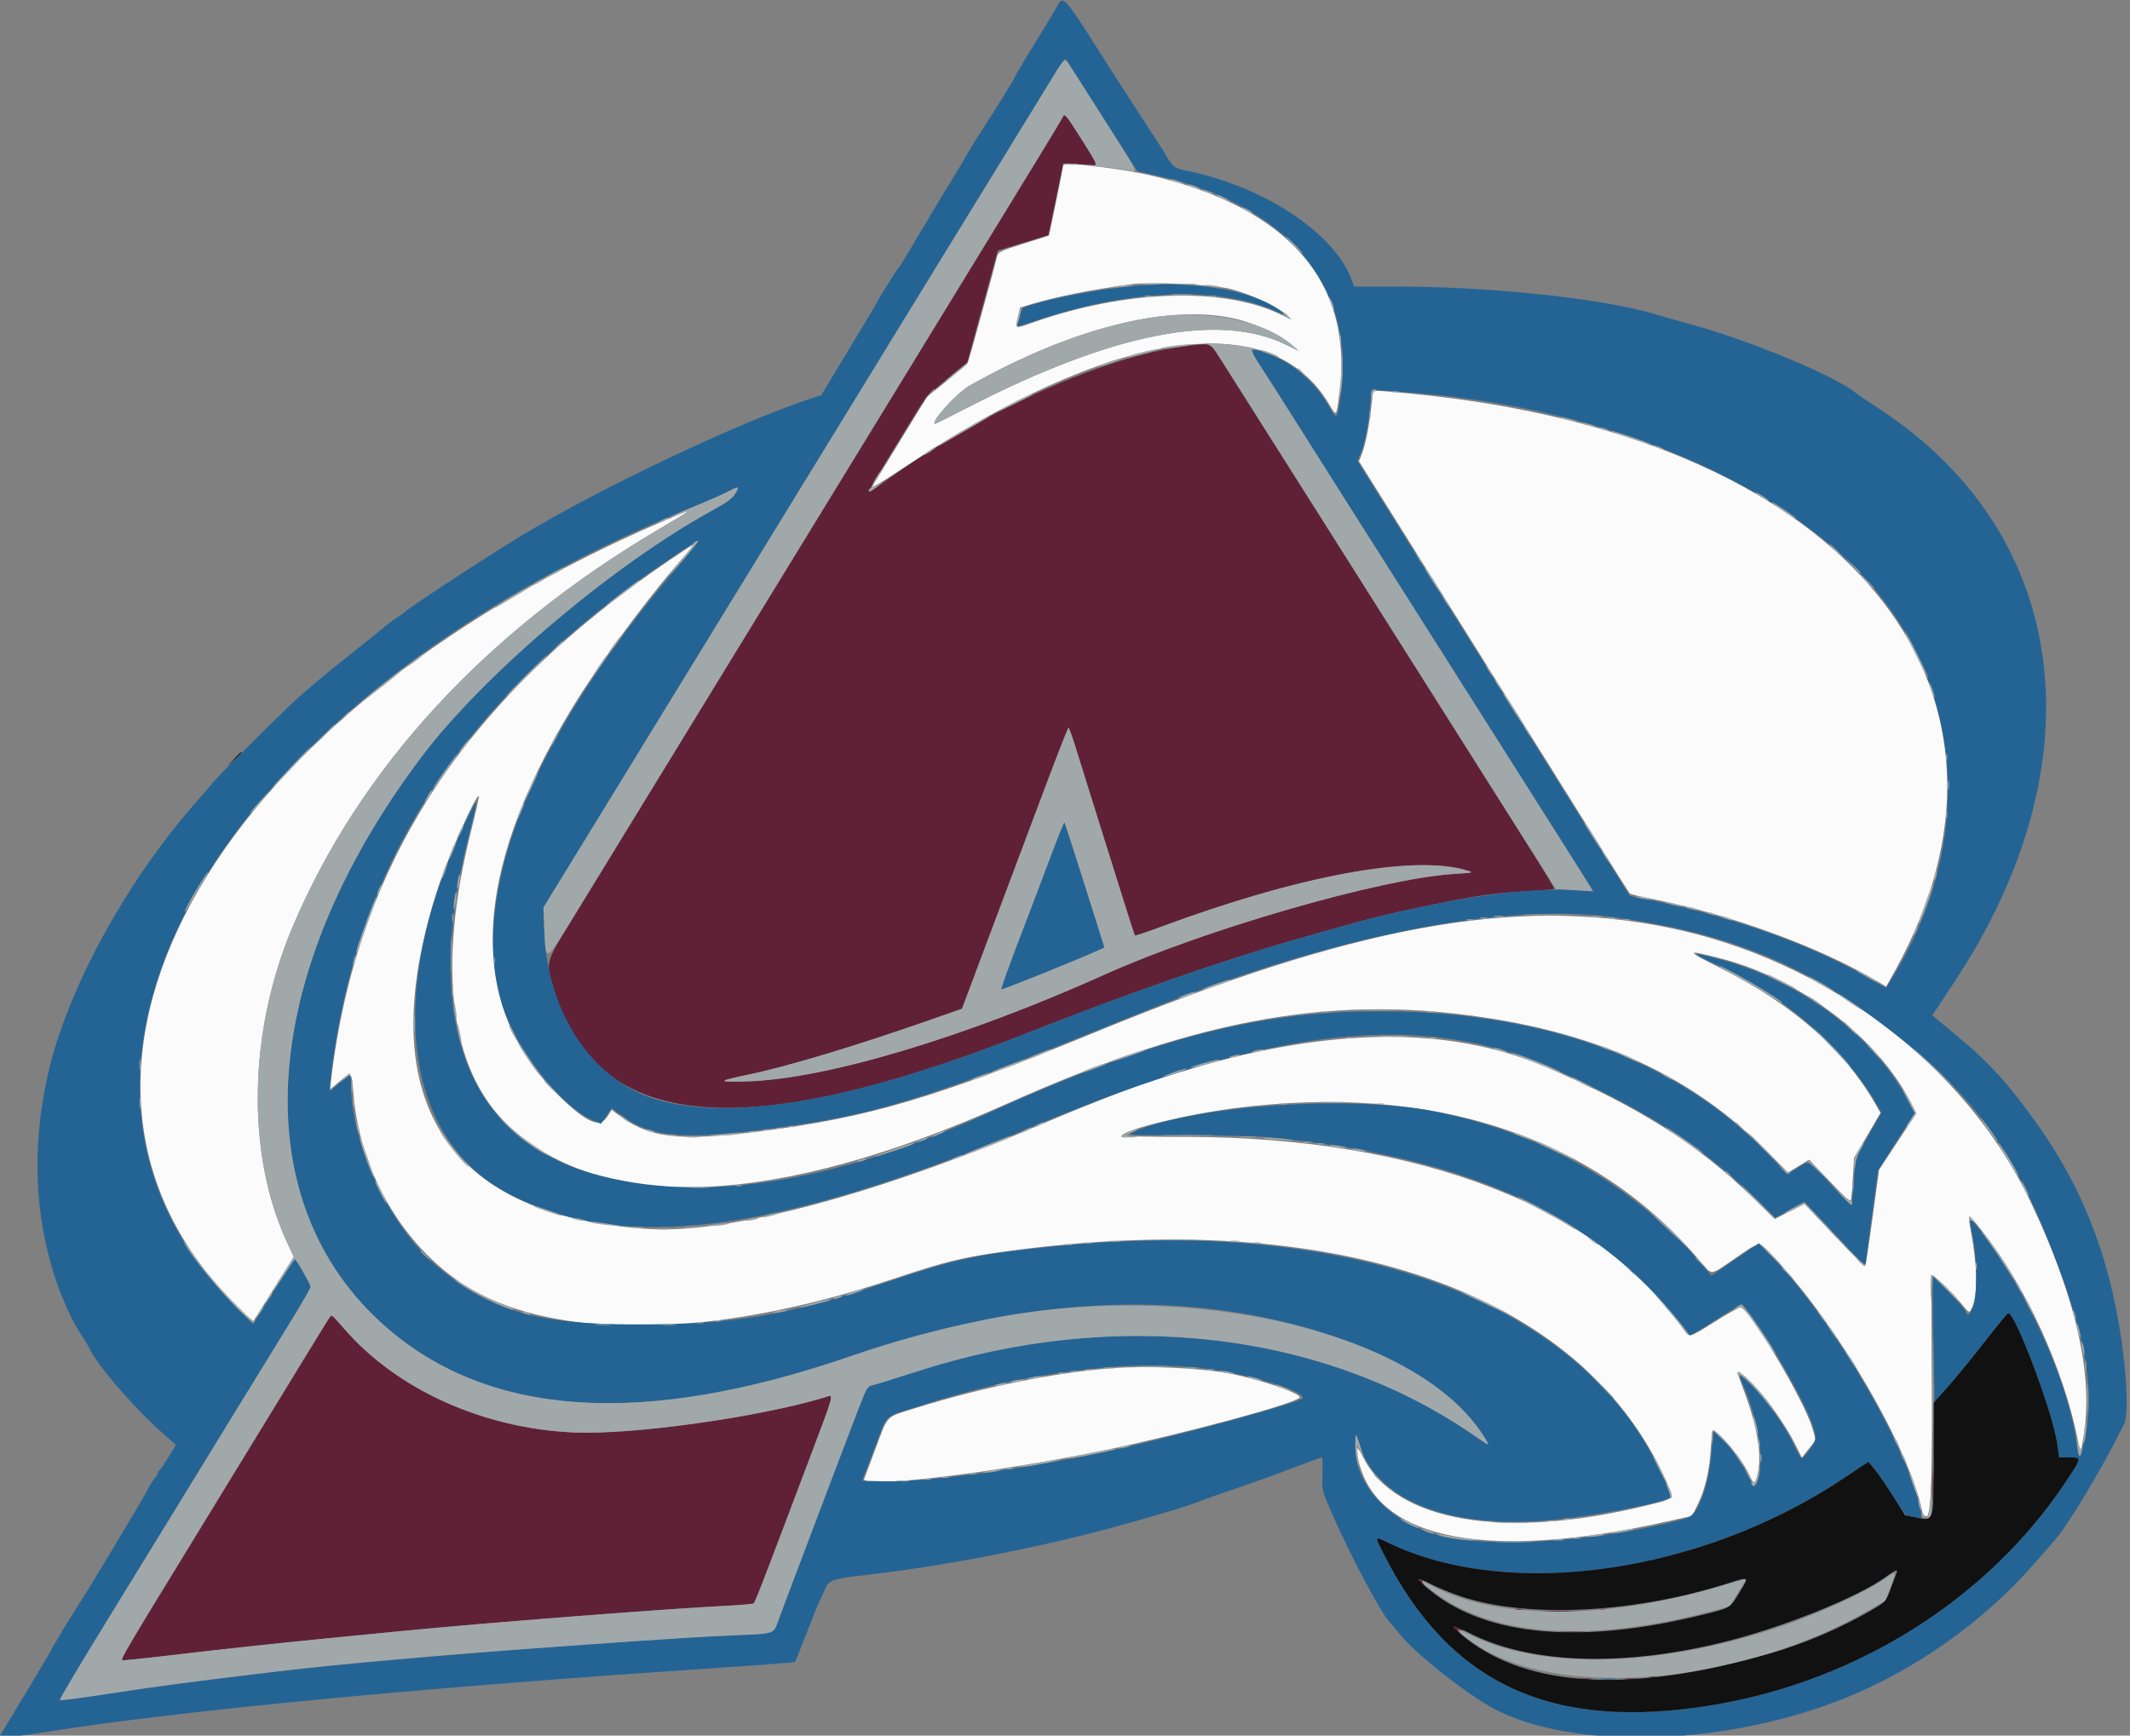 <svg id="svg" version="1.1" xmlns="http://www.w3.org/2000/svg" xmlns:xlink="http://www.w3.org/1999/xlink" width="400" height="326" viewBox="0, 0, 400,326"><rect x="0" y="0" width="400" height="326" fill="#808080" stroke="none"/><g id="svgg"><path id="path0" d="M199.674 31.050 C 199.674 31.367,197.062 44.155,196.983 44.227 C 196.938 44.268,194.918 44.920,192.496 45.677 C 187.683 47.179,187.420 47.313,187.195 48.379 C 186.912 49.714,182.048 67.367,181.806 67.939 C 181.674 68.250,179.883 69.865,177.825 71.528 L 174.084 74.551 169.088 82.708 C 166.340 87.194,163.941 91.127,163.757 91.448 C 163.573 91.769,166.036 90.287,169.231 88.156 C 208.877 61.705,238.594 57.211,249.643 75.994 C 251.009 78.316,250.948 78.388,251.543 73.736 C 254.186 53.068,242.047 39.068,216.200 32.971 C 210.455 31.616,199.674 30.363,199.674 31.050 M231.080 54.271 C 234.733 55.222,239.764 57.527,241.436 59.013 L 242.577 60.029 240.128 58.890 C 229.364 53.886,211.315 54.510,194.294 60.474 C 190.494 61.805,190.646 61.850,191.160 59.553 L 191.561 57.763 193.741 57.114 C 198.546 55.683,204.727 54.456,212.561 53.376 C 216.082 52.891,227.993 53.466,231.080 54.271 M232.626 60.031 C 235.921 60.866,240.754 63.166,242.577 64.768 L 243.883 65.914 241.517 64.754 C 229.012 58.624,209.134 62.500,182.155 76.329 C 178.636 78.133,175.705 79.608,175.642 79.608 C 174.450 79.608,179.629 73.816,182.030 72.463 C 201.637 61.412,220.137 56.867,232.626 60.031 M257.601 75.612 C 257.281 79.145,256.477 83.415,255.817 85.090 L 255.205 86.641 259.995 94.299 C 262.629 98.511,268.880 108.491,273.887 116.476 C 278.894 124.462,285.505 135.033,288.579 139.967 C 297.472 154.245,305.798 167.514,306.048 167.805 C 306.175 167.952,308.022 168.414,310.154 168.831 C 324.804 171.699,341.712 177.877,352.560 184.326 L 354.223 185.314 355.890 182.298 C 384.313 130.898,349.062 85.049,273.317 74.901 C 268.100 74.202,260.178 73.409,258.410 73.409 C 257.895 73.409,257.770 73.751,257.601 75.612 M124.470 97.910 C 38.125 135.068,1.412 202.676,44.443 245.277 L 47.500 248.303 51.334 242.189 L 55.168 236.075 53.880 233.290 C 46.237 216.764,46.632 193.871,54.899 174.225 C 67.471 144.348,91.229 118.538,123.817 99.353 C 130.835 95.222,130.863 95.158,124.470 97.910 M126.086 104.976 C 87.233 131.214,67.010 162.198,62.164 202.910 L 61.953 204.679 63.797 203.104 C 65.990 201.230,66.059 201.286,66.348 205.163 C 67.592 221.874,77.866 237.523,91.747 243.849 C 109.220 251.812,136.881 250.516,167.509 240.300 C 177.540 236.954,180.601 236.197,188.581 235.093 C 250.438 226.528,296.786 242.505,312.756 277.897 C 314.488 281.734,314.719 281.433,308.972 282.834 C 282.407 289.312,262.041 285.814,255.999 273.737 C 254.681 271.101,254.387 271.620,255.286 274.998 C 259.121 289.406,279.879 293.246,313.309 285.732 L 317.809 284.721 318.905 282.409 C 320.244 279.586,321.039 276.162,321.259 272.268 C 321.350 270.653,321.491 269.121,321.572 268.865 C 321.934 267.730,327.414 274.334,328.736 277.497 C 329.374 279.024,329.742 278.699,330.204 276.198 C 330.820 272.868,329.866 267.515,327.572 261.429 C 325.973 257.185,325.971 257.134,327.478 258.375 C 330.396 260.780,335.008 266.983,337.246 271.511 L 338.368 273.781 339.688 272.124 L 341.008 270.466 340.295 268.104 C 338.696 262.804,328.321 245.440,326.826 245.561 C 326.506 245.587,324.361 246.798,322.058 248.252 C 317.254 251.287,317.237 251.291,316.158 249.707 C 300.514 226.742,266.531 213.582,222.788 213.549 C 216.031 213.544,210.565 213.439,210.641 213.316 C 211.387 212.109,222.904 209.304,231.827 208.156 C 268.814 203.396,299.231 213.336,319.078 236.668 C 321.641 239.681,320.953 239.711,325.803 236.378 C 330.734 232.991,330.204 232.974,333.572 236.623 C 345.450 249.490,358.440 271.898,360.996 283.931 C 361.122 284.523,361.395 284.829,361.798 284.829 C 362.658 284.829,362.919 276.921,362.756 255.829 C 362.686 246.836,362.690 239.478,362.764 239.478 C 363.191 239.478,366.573 242.714,368.054 244.539 C 369.784 246.672,369.792 246.676,370.205 245.888 C 371.440 243.530,371.403 238.075,370.104 231.205 C 369.474 227.875,369.558 227.861,371.969 230.885 C 380.341 241.389,387.534 257.035,390.218 270.581 C 390.697 272.994,390.823 272.835,391.382 269.111 C 393.074 257.843,389.654 243.138,381.266 225.612 C 368.993 199.968,342.776 180.184,313.136 174.200 C 284.210 168.359,254.342 173.870,205.057 194.139 C 175.750 206.192,163.005 209.942,142.577 212.523 C 127.197 214.466,121.780 213.781,115.757 209.131 L 114.874 208.450 114.040 209.771 C 112.627 212.009,110.043 210.842,104.693 205.548 C 87.669 188.702,88.518 164.355,107.210 133.367 C 112.681 124.297,122.942 110.529,129.949 102.855 C 130.994 101.710,130.604 101.925,126.086 104.976 M88.446 156.166 C 82.015 181.798,84.477 201.123,95.486 211.421 C 113.354 228.136,145.768 226.716,189.101 207.321 C 225.725 190.928,251.610 186.501,281.396 191.538 C 302.315 195.075,318.457 202.935,331.427 215.901 L 335.774 220.246 337.768 219.035 L 339.762 217.824 343.593 221.881 C 346.209 224.651,347.475 225.783,347.585 225.449 C 347.674 225.179,347.840 223.285,347.956 221.239 L 348.165 217.518 350.651 213.282 L 353.138 209.045 352.300 207.569 C 346.413 197.194,336.757 188.694,323.014 181.791 C 316.488 178.513,316.482 178.310,322.957 179.980 C 338.265 183.927,352.665 194.883,359.005 207.407 L 359.865 209.104 356.369 214.422 L 352.874 219.739 351.665 228.660 C 351.000 233.566,350.375 237.662,350.274 237.763 C 350.115 237.922,345.214 232.944,340.492 227.827 L 338.923 226.127 336.101 227.547 L 333.279 228.967 329.189 224.982 C 318.908 214.965,307.704 207.872,290.500 200.488 C 273.734 193.291,253.632 192.872,229.158 199.209 C 225.447 200.170,223.374 200.787,216.150 203.082 C 212.556 204.224,203.793 207.668,195.688 211.124 C 164.565 224.395,136.747 231.806,121.697 230.836 C 83.395 228.366,69.616 206.217,82.116 167.210 C 84.073 161.103,89.420 149.017,89.936 149.534 C 90.013 149.610,89.342 152.595,88.446 156.166 M208.809 256.994 C 198.144 257.794,184.699 260.518,172.104 264.430 C 166.185 266.269,166.851 265.613,164.486 271.941 C 163.413 274.812,162.425 277.442,162.290 277.784 C 161.542 279.679,186.904 276.658,207.397 272.412 C 222.241 269.336,243.576 263.564,244.065 262.491 C 244.409 261.738,236.230 258.964,230.669 257.948 C 225.071 256.926,215.364 256.502,208.809 256.994 " stroke="none" fill="#fbfbfb" fill-rule="evenodd"></path><path id="path1" d="M199.570 21.986 C 199.469 22.249,197.374 25.743,194.915 29.748 C 192.456 33.754,187.845 41.289,184.669 46.493 C 181.493 51.697,174.441 63.222,169.000 72.104 C 154.646 95.534,144.034 112.865,136.539 125.122 C 124.499 144.811,116.644 157.635,109.759 168.842 C 102.034 181.414,102.424 180.305,103.918 185.458 C 111.815 212.709,139.480 215.234,193.883 193.668 C 211.149 186.824,229.783 180.338,243.067 176.549 C 258.538 172.137,259.663 171.851,269.487 169.830 C 277.338 168.215,280.910 167.713,286.706 167.412 C 289.444 167.269,291.768 167.068,291.871 166.965 C 291.974 166.863,289.599 162.911,286.594 158.185 C 283.589 153.459,278.681 145.701,275.687 140.946 C 272.693 136.191,266.526 126.427,261.981 119.250 C 257.437 112.072,251.128 102.088,247.962 97.064 C 244.796 92.039,239.639 83.891,236.502 78.956 C 233.365 74.021,230.085 68.832,229.213 67.425 C 227.265 64.282,227.601 64.400,222.470 65.046 C 207.250 66.961,184.729 77.120,166.131 90.460 C 162.595 92.997,162.590 92.900,165.988 87.394 C 167.578 84.817,170.023 80.831,171.420 78.538 C 173.872 74.512,174.093 74.259,177.796 71.249 L 181.632 68.131 184.507 57.595 L 187.382 47.059 192.125 45.614 L 196.868 44.170 198.260 37.501 C 199.026 33.833,199.657 30.779,199.663 30.715 C 199.669 30.651,201.141 30.703,202.935 30.832 L 206.196 31.065 203.247 26.381 C 200.210 21.557,199.884 21.167,199.570 21.986 M202.192 141.028 C 202.921 143.405,204.721 149.168,206.192 153.834 C 207.664 158.499,209.797 165.302,210.933 168.952 C 212.070 172.602,213.060 175.648,213.133 175.722 C 213.207 175.795,215.384 175.070,217.971 174.109 C 244.026 164.432,265.602 160.462,275.530 163.517 C 276.785 163.904,276.688 163.928,273.014 164.158 C 259.449 165.005,226.378 174.533,207.504 183.031 C 181.176 194.886,155.069 202.691,140.294 203.124 C 134.515 203.294,134.585 203.091,140.753 201.803 C 147.995 200.290,160.683 196.466,174.588 191.604 L 180.661 189.481 186.549 173.778 C 199.016 140.534,200.474 136.705,200.667 136.705 C 200.777 136.705,201.463 138.650,202.192 141.028 M61.292 248.369 C 60.818 249.132,56.800 255.701,52.362 262.969 C 47.924 270.237,41.461 280.808,37.998 286.460 C 23.577 310.002,22.546 311.745,22.987 311.845 C 23.230 311.900,27.149 311.501,31.698 310.959 C 41.581 309.782,52.250 308.634,63.785 307.507 C 68.450 307.051,73.736 306.534,75.530 306.359 C 91.653 304.781,124.854 302.203,136.926 301.591 C 139.290 301.471,141.356 301.284,141.516 301.176 C 141.813 300.975,143.310 297.103,151.585 275.140 C 156.984 260.812,156.696 261.929,154.849 262.485 C 142.322 266.255,118.544 269.568,107.657 269.061 C 90.599 268.265,74.555 261.001,64.635 249.582 C 62.047 246.603,62.327 246.704,61.292 248.369 M362.934 279.282 C 362.934 281.705,362.985 282.696,363.048 281.485 C 363.111 280.273,363.111 278.291,363.048 277.080 C 362.985 275.869,362.934 276.860,362.934 279.282 M266.257 296.442 C 266.243 296.639,266.559 297.079,266.960 297.421 C 267.406 297.802,267.534 297.841,267.289 297.523 C 267.070 297.237,266.999 296.883,267.132 296.737 C 267.265 296.590,267.203 296.567,266.994 296.687 C 266.785 296.807,266.539 296.720,266.448 296.495 C 266.354 296.260,266.272 296.238,266.257 296.442 M284.584 302.346 C 284.898 302.428,285.412 302.428,285.726 302.346 C 286.040 302.264,285.783 302.196,285.155 302.196 C 284.527 302.196,284.270 302.264,284.584 302.346 M300.571 302.346 C 300.885 302.428,301.399 302.428,301.713 302.346 C 302.027 302.264,301.770 302.196,301.142 302.196 C 300.514 302.196,300.257 302.264,300.571 302.346 M290.294 302.690 C 291.774 302.750,294.197 302.750,295.677 302.690 C 297.157 302.629,295.946 302.580,292.985 302.580 C 290.024 302.580,288.813 302.629,290.294 302.690 M272.757 305.318 C 272.757 305.471,273.156 305.952,273.644 306.387 C 274.225 306.904,274.366 306.959,274.052 306.546 C 273.619 305.974,273.627 305.934,274.144 306.128 C 275.063 306.472,274.800 306.097,273.736 305.546 C 273.197 305.268,272.757 305.165,272.757 305.318 M293.230 306.604 C 294.352 306.667,296.187 306.667,297.308 306.604 C 298.430 306.540,297.512 306.488,295.269 306.488 C 293.026 306.488,292.108 306.540,293.230 306.604 M309.706 315.070 C 310.020 315.152,310.534 315.152,310.848 315.070 C 311.162 314.988,310.905 314.921,310.277 314.921 C 309.649 314.921,309.392 314.988,309.706 315.070 M296.825 315.408 C 297.411 315.480,298.292 315.479,298.782 315.404 C 299.273 315.330,298.793 315.271,297.716 315.272 C 296.639 315.274,296.238 315.335,296.825 315.408 M305.302 315.407 C 305.885 315.480,306.839 315.480,307.423 315.407 C 308.006 315.335,307.529 315.276,306.362 315.276 C 305.196 315.276,304.719 315.335,305.302 315.407 " stroke="none" fill="#602136" fill-rule="evenodd"></path><path id="path2" d="M198.602 1.046 C 198.297 1.637,197.226 3.442,196.221 5.057 C 193.383 9.617,190.538 14.362,190.538 14.536 C 190.538 14.759,186.548 21.203,184.488 24.307 C 183.535 25.742,182.356 27.651,181.868 28.548 C 181.379 29.445,180.070 31.648,178.958 33.442 C 177.846 35.237,175.197 39.641,173.073 43.230 C 170.948 46.819,169.127 49.829,169.025 49.918 C 168.666 50.234,165.447 55.311,164.784 56.607 C 164.367 57.421,163.674 58.583,158.435 67.258 L 154.228 74.225 152.400 74.820 C 139.204 79.109,112.537 91.743,97.879 100.649 C 90.512 105.126,76.301 114.454,75.693 115.212 C 75.604 115.324,75.058 115.701,74.480 116.050 C 73.902 116.400,72.728 117.286,71.870 118.021 C 71.012 118.756,68.751 120.581,66.845 122.076 C 61.362 126.379,57.120 129.934,54.649 132.295 C 49.604 137.116,40.677 146.071,39.859 147.132 C 39.380 147.753,38.388 148.927,37.653 149.742 C 24.151 164.719,12.585 185.725,8.995 201.794 C 5.986 215.263,6.428 227.872,10.333 239.967 C 11.588 243.853,13.644 248.349,15.242 250.699 C 15.838 251.577,16.546 252.756,16.813 253.320 C 18.390 256.644,25.567 264.888,30.959 269.569 L 33.044 271.380 31.789 273.455 C 31.099 274.596,30.345 275.724,30.112 275.961 C 29.880 276.198,29.690 276.518,29.690 276.672 C 29.690 276.826,29.507 277.152,29.282 277.397 C 28.775 277.950,28.244 278.787,27.464 280.261 C 26.420 282.234,17.431 297.240,15.274 300.609 C 12.741 304.566,11.851 306.007,11.418 306.852 C 11.234 307.210,10.794 307.945,10.440 308.483 C 10.087 309.021,9.664 309.755,9.500 310.114 C 9.336 310.473,7.122 314.217,4.579 318.434 L -0.045 326.101 1.293 326.202 C 2.028 326.257,5.378 325.861,8.737 325.320 C 33.188 321.388,78.356 317.057,132.876 313.418 C 141.806 312.822,149.188 312.259,149.280 312.166 C 149.373 312.074,150.386 309.574,151.531 306.611 C 152.676 303.648,153.773 300.949,153.968 300.612 C 154.163 300.275,154.596 299.339,154.930 298.532 C 155.672 296.738,156.240 296.546,163.132 295.769 C 176.810 294.228,195.259 290.663,208.972 286.913 C 217.450 284.595,223.971 282.618,225.612 281.870 C 225.971 281.707,228.843 280.697,231.995 279.626 C 235.147 278.555,240.040 276.791,242.868 275.707 C 245.696 274.623,248.109 273.735,248.230 273.735 C 248.351 273.735,248.404 275.114,248.347 276.800 C 248.248 279.754,248.291 279.978,249.544 282.919 C 253.180 291.453,259.504 303.416,261.161 304.894 C 261.363 305.073,261.959 305.793,262.487 306.493 C 265.589 310.603,276.601 319.195,281.915 321.650 C 297.343 328.778,324.577 327.688,346.188 319.078 C 359.627 313.724,372.489 304.626,381.925 293.801 C 383.332 292.186,384.928 290.375,385.472 289.776 C 388.222 286.747,394.356 276.573,398.861 267.568 C 399.562 266.165,399.551 261.439,398.831 255.139 C 396.881 238.089,391.755 224.136,382.781 211.447 C 377.343 203.757,373.530 199.542,367.586 194.651 C 365.819 193.196,364.039 191.713,363.630 191.354 L 362.887 190.701 367.018 184.452 C 394.359 143.089,388.784 100.312,352.995 76.853 C 350.944 75.509,348.899 74.112,348.450 73.749 C 344.544 70.590,328.823 64.042,317.945 61.042 C 315.253 60.300,312.096 59.405,310.930 59.052 C 301.150 56.094,280.262 53.838,262.627 53.835 L 254.291 53.834 253.875 52.682 C 250.636 43.725,237.264 34.921,222.419 31.971 C 220.478 31.586,220.206 31.335,218.441 28.302 C 218.257 27.988,216.589 25.419,214.734 22.593 C 212.878 19.767,208.895 13.564,205.883 8.809 C 200.027 -0.434,199.600 -0.890,198.602 1.046 M204.551 18.032 C 206.964 21.842,209.987 26.581,211.269 28.564 L 213.600 32.169 216.979 32.924 C 242.357 38.590,255.129 54.342,251.591 75.612 C 251.049 78.876,251.084 78.872,249.278 75.839 C 246.601 71.343,242.338 67.849,237.534 66.213 C 234.396 65.145,234.406 65.215,238.251 71.192 C 240.132 74.116,242.447 77.757,243.396 79.282 C 244.345 80.808,248.894 88.002,253.506 95.269 C 258.119 102.537,265.241 113.768,269.333 120.228 C 273.425 126.688,279.664 136.525,283.196 142.088 C 286.728 147.651,291.234 154.772,293.209 157.912 C 295.184 161.052,297.354 164.486,298.031 165.543 L 299.262 167.464 296.368 167.244 C 289.845 166.747,279.756 167.718,269.487 169.830 C 259.663 171.851,258.538 172.137,243.067 176.549 C 229.783 180.338,211.149 186.824,193.883 193.668 C 162.167 206.241,139.252 210.579,124.351 206.832 C 111.193 203.523,102.132 189.682,102.122 172.876 L 102.121 170.386 108.688 159.663 C 112.300 153.765,118.857 143.067,123.259 135.889 C 130.710 123.739,138.931 110.327,151.055 90.538 C 153.804 86.052,159.205 77.243,163.057 70.962 C 166.910 64.682,173.303 54.258,177.265 47.798 C 181.227 41.338,186.590 32.602,189.183 28.385 C 191.776 24.168,195.219 18.552,196.834 15.905 C 198.449 13.259,199.858 11.096,199.967 11.099 C 200.075 11.103,202.138 14.223,204.551 18.032 M215.171 53.537 C 209.007 53.907,199.628 55.527,193.771 57.234 C 191.953 57.763,191.944 57.772,191.449 59.551 C 191.176 60.534,191.014 61.338,191.089 61.338 C 191.164 61.338,192.796 60.811,194.716 60.168 C 212.559 54.186,229.692 53.664,240.294 58.780 L 241.599 59.410 240.783 58.693 C 236.583 54.999,226.070 52.883,215.171 53.537 M262.480 73.572 C 301.360 75.963,336.910 91.179,353.569 112.561 C 369.308 132.763,369.906 160.500,355.109 184.056 L 354.160 185.567 350.245 183.324 C 339.341 177.075,323.802 171.692,307.944 168.671 L 306.101 168.320 303.075 163.524 C 301.411 160.886,297.532 154.690,294.456 149.755 C 284.521 133.819,275.692 119.710,272.099 114.029 C 270.170 110.979,265.518 103.555,261.761 97.531 L 254.931 86.580 255.475 85.297 C 256.242 83.484,257.044 79.573,257.277 76.509 C 257.530 73.171,257.580 73.035,258.476 73.220 C 258.883 73.303,260.685 73.462,262.480 73.572 M138.033 92.784 C 137.532 93.596,136.467 94.392,134.326 95.556 C 115.368 105.861,90.861 126.587,79.052 142.301 C 48.300 183.220,45.648 225.678,72.377 249.165 C 91.820 266.249,120.756 268.129,159.503 254.826 C 190.014 244.351,217.370 242.301,242.414 248.615 C 258.967 252.788,273.964 261.735,279.084 270.492 C 279.774 271.670,279.787 271.675,276.835 269.634 C 248.475 250.026,209.550 245.540,172.268 257.583 C 168.230 258.887,164.461 260.054,163.892 260.177 C 162.929 260.384,162.765 260.638,161.498 263.886 C 159.780 268.291,146.599 303.106,145.933 304.998 C 145.290 306.827,145.107 306.879,138.499 307.138 C 119.499 307.881,69.744 311.819,51.387 314.034 C 34.528 316.068,29.986 316.668,21.294 318.009 C 15.868 318.846,11.342 319.445,11.236 319.339 C 11.130 319.233,14.779 313.076,19.344 305.658 C 23.909 298.239,29.843 288.573,32.531 284.176 C 39.198 273.274,50.681 254.561,54.932 247.672 C 56.857 244.553,58.389 241.837,58.335 241.637 C 58.149 240.939,55.627 236.546,55.411 236.544 C 55.291 236.543,53.464 239.281,51.350 242.628 L 47.507 248.715 43.248 244.329 C 0.538 200.347,41.457 130.617,130.931 94.906 C 132.691 94.203,135.113 93.132,136.315 92.524 C 138.853 91.241,138.976 91.259,138.033 92.784 M126.857 106.914 C 99.470 139.232,87.963 168.172,94.316 188.751 C 96.963 197.328,105.443 208.010,111.649 210.588 L 112.858 211.090 113.867 209.624 L 114.875 208.158 116.573 209.426 C 122.651 213.963,129.195 214.311,150.245 211.217 C 166.030 208.896,177.443 205.169,213.051 190.704 C 249.635 175.842,281.922 169.317,303.752 172.374 C 323.594 175.153,337.704 180.681,352.039 191.291 C 369.310 204.073,377.412 214.566,385.091 234.095 C 391.837 251.249,393.557 261.398,391.353 271.044 C 390.703 273.888,390.364 274.025,390.057 271.568 C 388.627 260.125,381.111 243.265,372.248 231.622 C 369.680 228.249,369.669 228.250,370.407 231.907 C 371.299 236.321,371.361 243.273,370.528 245.432 C 369.885 247.097,369.495 247.360,369.172 246.343 C 368.965 245.689,363.187 239.640,362.974 239.854 C 362.909 239.919,362.955 245.236,363.076 251.670 L 363.295 263.368 365.840 260.477 C 367.239 258.887,370.297 255.126,372.635 252.121 C 374.972 249.115,376.999 246.656,377.139 246.656 C 378.477 246.656,385.453 265.222,386.305 271.048 L 386.698 273.736 388.401 273.736 C 391.036 273.736,391.046 273.649,387.838 278.467 C 373.341 300.238,348.985 315.661,321.892 320.224 C 291.484 325.345,272.140 316.445,259.712 291.613 C 258.116 288.425,258.052 288.516,260.926 289.889 C 283.488 300.667,319.369 295.563,346.064 277.779 L 350.846 274.593 352.044 275.984 C 352.703 276.749,354.245 278.993,355.471 280.971 C 356.697 282.949,357.858 284.614,358.051 284.672 C 358.244 284.730,358.970 284.873,359.665 284.989 L 360.929 285.200 360.697 283.954 C 358.516 272.263,344.541 248.296,332.793 236.097 L 330.311 233.521 325.853 236.560 L 321.396 239.599 320.029 237.989 C 307.250 222.929,290.156 213.006,269.821 208.843 C 254.037 205.612,224.597 207.560,212.798 212.616 C 211.411 213.211,211.465 213.214,223.076 213.230 C 229.718 213.239,236.434 213.416,238.662 213.642 C 277.062 217.521,300.852 228.774,317.334 250.854 C 317.383 250.920,319.436 249.689,321.897 248.118 C 324.358 246.547,326.608 245.200,326.898 245.124 C 328.156 244.795,338.367 261.773,340.313 267.431 C 341.195 269.993,341.119 270.635,339.723 272.447 C 338.193 274.432,338.421 274.530,336.792 271.186 C 335.120 267.756,331.946 263.286,329.027 260.253 C 326.577 257.706,326.292 257.650,327.258 259.905 C 330.248 266.877,331.363 273.865,330.129 277.891 C 329.633 279.510,329.321 279.442,328.441 277.518 C 327.319 275.067,325.324 272.238,323.391 270.354 L 321.761 268.767 321.532 271.659 C 320.937 279.182,318.991 284.572,316.639 285.215 C 300.777 289.551,280.125 290.968,270.295 288.393 C 260.759 285.895,254.165 278.717,254.550 271.254 L 254.649 269.331 255.436 271.732 C 258.814 282.047,272.697 287.319,291.655 285.487 C 298.785 284.798,309.902 282.770,312.968 281.599 L 313.863 281.257 313.223 279.631 C 299.840 245.680,255.715 228.240,198.042 234.109 C 183.505 235.588,180.025 236.323,167.210 240.617 C 147.692 247.158,138.148 248.780,119.250 248.771 C 100.579 248.763,91.663 246.109,81.802 237.628 C 73.076 230.124,65.905 214.754,65.905 203.556 C 65.905 201.603,65.901 201.603,63.738 203.451 L 61.990 204.944 61.992 203.859 C 61.993 203.262,62.294 200.718,62.661 198.206 C 67.888 162.448,85.556 134.491,118.215 110.298 C 122.616 107.038,130.913 101.440,131.086 101.613 C 131.164 101.691,129.261 104.077,126.857 106.914 M88.473 152.255 C 72.207 184.478,75.044 213.476,95.513 224.221 C 116.889 235.443,145.711 231.760,193.801 211.664 C 239.771 192.453,267.521 189.556,293.032 201.304 C 310.151 209.189,319.233 215.088,329.524 225.010 L 333.394 228.741 336.137 227.257 L 338.881 225.774 344.399 231.647 C 349.859 237.459,350.408 237.954,350.408 237.063 C 350.408 236.811,350.921 232.824,351.549 228.204 L 352.690 219.802 356.129 214.448 L 359.567 209.094 358.187 206.504 C 351.653 194.241,337.542 183.866,322.068 179.946 C 317.460 178.778,317.449 178.984,322.010 181.031 C 334.765 186.755,346.208 196.675,352.367 207.349 L 353.313 208.989 350.905 213.256 L 348.496 217.524 348.148 221.866 C 347.956 224.254,347.747 226.261,347.683 226.325 C 347.618 226.389,345.841 224.603,343.733 222.356 C 339.356 217.692,339.837 217.916,337.471 219.430 L 335.658 220.590 332.554 217.299 C 315.137 198.836,288.809 189.406,256.281 189.978 C 234.779 190.357,215.183 195.638,185.808 208.972 C 156.193 222.414,131.298 226.214,111.071 220.380 C 87.569 213.601,79.401 191.491,87.875 157.586 C 89.822 149.795,89.853 149.522,88.473 152.255 M197.406 160.593 C 196.111 164.053,193.431 171.113,191.451 176.281 C 189.472 181.449,187.931 185.756,188.027 185.852 C 188.172 185.997,202.212 180.338,206.237 178.512 L 207.416 177.977 203.722 166.273 C 201.690 159.835,199.968 154.508,199.895 154.435 C 199.821 154.362,198.701 157.133,197.406 160.593 M223.817 256.780 C 232.329 257.538,244.698 260.982,244.698 262.593 C 244.698 263.266,222.125 269.468,209.625 272.230 C 193.165 275.867,174.287 278.447,165.702 278.234 L 161.910 278.140 164.118 272.318 C 166.748 265.384,165.894 266.296,171.452 264.490 C 185.278 259.998,196.177 257.781,209.951 256.660 C 213.041 256.408,220.353 256.472,223.817 256.780 M298.287 311.820 C 298.960 311.890,300.061 311.890,300.734 311.820 C 301.407 311.750,300.856 311.692,299.511 311.692 C 298.165 311.692,297.614 311.750,298.287 311.820 M300.743 315.411 C 301.510 315.480,302.685 315.479,303.353 315.408 C 304.021 315.338,303.393 315.282,301.958 315.283 C 300.522 315.284,299.975 315.342,300.743 315.411 " stroke="none" fill="#246494" fill-rule="evenodd"></path><path id="path3" d="M196.834 15.905 C 195.219 18.552,191.776 24.168,189.183 28.385 C 186.590 32.602,181.227 41.338,177.265 47.798 C 173.303 54.258,166.910 64.682,163.057 70.962 C 159.205 77.243,153.804 86.052,151.055 90.538 C 133.976 118.414,124.097 134.529,108.651 159.706 L 102.045 170.473 102.237 174.388 C 102.569 181.169,102.002 181.583,109.754 168.902 C 113.504 162.768,119.583 152.830,123.264 146.819 C 126.944 140.808,132.918 131.044,136.539 125.122 C 144.034 112.865,154.646 95.534,169.000 72.104 C 174.441 63.222,181.493 51.697,184.669 46.493 C 187.845 41.289,192.456 33.754,194.915 29.748 C 197.374 25.743,199.469 22.249,199.570 21.986 C 199.884 21.168,200.210 21.557,203.213 26.328 C 205.882 30.567,206.069 30.971,205.430 31.096 C 205.045 31.171,205.392 31.254,206.199 31.279 C 207.571 31.323,210.759 31.752,212.800 32.168 C 213.608 32.332,213.151 31.503,207.894 23.271 C 204.705 18.278,201.661 13.495,201.130 12.643 C 199.876 10.633,200.202 10.385,196.834 15.905 M200.408 30.903 C 200.901 30.977,201.709 30.977,202.202 30.903 C 202.696 30.828,202.292 30.767,201.305 30.767 C 200.318 30.767,199.914 30.828,200.408 30.903 M220.555 34.095 C 221.183 34.336,221.917 34.534,222.186 34.534 C 222.455 34.534,222.162 34.336,221.533 34.095 C 220.905 33.853,220.171 33.655,219.902 33.655 C 219.633 33.655,219.927 33.853,220.555 34.095 M223.817 35.073 C 225.307 35.647,225.893 35.639,224.633 35.062 C 224.095 34.815,223.434 34.618,223.165 34.624 C 222.896 34.629,223.189 34.832,223.817 35.073 M226.101 35.834 C 226.370 36.000,226.958 36.235,227.406 36.355 C 227.973 36.506,228.073 36.481,227.732 36.270 C 227.463 36.104,226.876 35.870,226.427 35.750 C 225.861 35.598,225.761 35.624,226.101 35.834 M229.364 37.194 C 229.992 37.538,230.653 37.819,230.832 37.819 C 231.011 37.819,230.644 37.538,230.016 37.194 C 229.388 36.850,228.728 36.569,228.548 36.569 C 228.369 36.569,228.736 36.850,229.364 37.194 M233.279 38.972 C 233.279 39.062,233.719 39.363,234.258 39.641 C 234.796 39.919,235.237 40.074,235.237 39.984 C 235.237 39.894,234.796 39.593,234.258 39.315 C 233.719 39.036,233.279 38.882,233.279 38.972 M242.904 46.003 C 243.787 46.900,244.584 47.635,244.674 47.635 C 244.763 47.635,244.114 46.900,243.230 46.003 C 242.346 45.106,241.550 44.372,241.460 44.372 C 241.370 44.372,242.020 45.106,242.904 46.003 M214.773 53.421 C 215.631 53.489,216.952 53.488,217.710 53.419 C 218.467 53.351,217.765 53.296,216.150 53.297 C 214.535 53.298,213.916 53.354,214.773 53.421 M221.778 53.420 C 222.541 53.489,223.789 53.489,224.551 53.420 C 225.314 53.351,224.690 53.295,223.165 53.295 C 221.639 53.295,221.015 53.351,221.778 53.420 M209.135 53.851 C 208.400 54.017,208.807 54.045,210.277 53.931 C 211.533 53.833,212.622 53.698,212.697 53.630 C 212.930 53.420,210.335 53.580,209.135 53.851 M226.128 53.626 C 226.203 53.692,227.072 53.829,228.059 53.931 C 229.217 54.051,229.564 54.020,229.038 53.845 C 228.229 53.575,225.867 53.398,226.128 53.626 M220.147 55.379 C 221.089 55.445,222.631 55.445,223.573 55.379 C 224.515 55.313,223.744 55.259,221.860 55.259 C 219.976 55.259,219.205 55.313,220.147 55.379 M215.090 55.690 C 215.404 55.772,215.918 55.772,216.232 55.690 C 216.546 55.608,216.289 55.541,215.661 55.541 C 215.033 55.541,214.776 55.608,215.090 55.690 M227.162 55.690 C 227.476 55.772,227.989 55.772,228.303 55.690 C 228.617 55.608,228.361 55.541,227.732 55.541 C 227.104 55.541,226.847 55.608,227.162 55.690 M249.643 55.954 C 249.643 56.134,249.840 56.794,250.082 57.423 C 250.323 58.051,250.526 58.344,250.531 58.075 C 250.537 57.806,250.340 57.145,250.093 56.607 C 249.847 56.069,249.644 55.775,249.643 55.954 M191.218 59.244 C 191.007 60.080,190.896 60.826,190.971 60.900 C 191.046 60.975,191.279 60.352,191.490 59.516 C 191.700 58.680,191.812 57.934,191.737 57.860 C 191.662 57.785,191.429 58.408,191.218 59.244 M240.915 59.104 C 240.771 59.338,240.826 59.392,241.059 59.248 C 241.266 59.120,241.436 59.155,241.436 59.326 C 241.436 59.497,241.684 59.732,241.988 59.849 C 242.473 60.035,242.466 59.978,241.938 59.394 C 241.233 58.615,241.219 58.612,240.915 59.104 M215.987 59.672 C 205.412 61.372,194.244 65.579,182.030 72.463 C 179.629 73.816,174.450 79.608,175.642 79.608 C 175.705 79.608,178.636 78.133,182.155 76.329 C 209.134 62.500,229.012 58.624,241.517 64.754 L 243.883 65.914 242.577 64.768 C 237.292 60.125,226.288 58.016,215.987 59.672 M251.632 63.785 C 251.636 64.502,251.702 64.758,251.781 64.352 C 251.859 63.946,251.856 63.359,251.774 63.047 C 251.692 62.735,251.628 63.067,251.632 63.785 M226.244 64.550 C 227.423 64.746,227.665 64.979,229.169 67.374 C 230.071 68.809,233.373 74.021,236.507 78.956 C 239.642 83.891,244.796 92.039,247.962 97.064 C 251.128 102.088,257.436 112.072,261.980 119.250 C 266.524 126.427,273.205 136.998,276.827 142.741 C 280.448 148.483,285.379 156.283,287.784 160.075 L 292.158 166.968 295.538 167.195 C 297.398 167.319,298.961 167.374,299.012 167.316 C 299.104 167.212,298.143 165.678,284.015 143.393 C 280.034 137.113,273.427 126.688,269.334 120.228 C 265.241 113.768,258.118 102.537,253.506 95.269 C 248.894 88.002,244.002 80.266,242.636 78.079 C 241.271 75.892,239.030 72.373,237.657 70.258 C 234.714 65.725,234.689 65.671,235.457 65.515 C 236.275 65.349,231.123 64.661,227.732 64.483 C 226.207 64.403,225.538 64.433,226.244 64.550 M219.902 65.015 C 216.579 65.534,218.060 65.618,221.697 65.117 C 223.544 64.863,224.322 64.671,223.491 64.676 C 222.684 64.680,221.069 64.833,219.902 65.015 M251.944 67.897 C 251.906 69.440,251.808 71.643,251.725 72.791 L 251.575 74.878 251.893 72.920 C 252.069 71.843,252.167 69.641,252.112 68.026 L 252.011 65.090 251.944 67.897 M213.870 66.319 C 212.437 66.691,211.409 67.040,211.586 67.095 C 211.764 67.149,213.230 66.844,214.845 66.416 C 216.460 65.988,217.488 65.639,217.129 65.640 C 216.770 65.642,215.304 65.947,213.870 66.319 M236.542 65.786 C 238.190 66.497,240.131 67.178,240.131 67.047 C 240.131 66.829,237.882 65.916,236.887 65.731 C 236.428 65.645,236.272 65.670,236.542 65.786 M208.381 67.923 C 207.338 68.286,206.542 68.641,206.611 68.710 C 206.681 68.780,207.755 68.482,208.997 68.048 C 210.240 67.614,211.036 67.260,210.767 67.260 C 210.498 67.261,209.424 67.559,208.381 67.923 M179.522 69.835 C 178.403 70.741,177.488 71.553,177.488 71.639 C 177.488 71.726,178.442 71.033,179.608 70.098 C 181.513 68.572,181.921 68.189,181.643 68.189 C 181.595 68.189,180.641 68.930,179.522 69.835 M243.719 69.270 C 243.719 69.326,244.197 69.803,244.780 70.330 L 245.840 71.289 244.882 70.228 C 243.989 69.240,243.719 69.018,243.719 69.270 M174.368 74.144 L 173.409 75.204 174.470 74.246 C 175.053 73.719,175.530 73.241,175.530 73.185 C 175.530 72.933,175.261 73.155,174.368 74.144 M257.550 73.549 C 257.451 73.805,257.436 74.356,257.515 74.772 C 257.628 75.365,257.670 75.304,257.704 74.497 C 257.729 73.929,257.932 73.390,258.157 73.299 C 258.476 73.170,258.474 73.129,258.146 73.109 C 257.916 73.095,257.648 73.293,257.550 73.549 M261.260 73.640 C 261.666 73.718,262.253 73.715,262.565 73.634 C 262.877 73.552,262.545 73.488,261.827 73.492 C 261.109 73.495,260.854 73.562,261.260 73.640 M190.457 75.550 C 188.887 76.351,187.602 77.079,187.602 77.168 C 187.602 77.314,193.442 74.493,193.774 74.187 C 194.250 73.748,192.921 74.294,190.457 75.550 M257.172 77.977 C 257.172 78.605,257.239 78.862,257.321 78.548 C 257.403 78.234,257.403 77.720,257.321 77.406 C 257.239 77.092,257.172 77.349,257.172 77.977 M181.232 80.610 C 178.724 82.059,176.525 83.407,176.346 83.607 C 176.166 83.806,176.387 83.748,176.835 83.477 C 177.284 83.206,179.523 81.911,181.811 80.599 C 185.426 78.526,186.278 77.977,185.881 77.977 C 185.832 77.977,183.740 79.162,181.232 80.610 M294.127 78.816 C 295.024 79.065,295.905 79.257,296.085 79.242 C 296.637 79.194,293.843 78.353,293.148 78.358 C 292.790 78.360,293.230 78.566,294.127 78.816 M297.064 79.565 C 297.423 79.722,298.230 79.943,298.858 80.057 C 299.642 80.199,299.795 80.175,299.347 79.979 C 298.989 79.822,298.181 79.600,297.553 79.486 C 296.769 79.344,296.616 79.369,297.064 79.565 M300.653 80.587 C 301.011 80.741,301.525 80.868,301.794 80.868 C 302.103 80.868,302.043 80.764,301.631 80.587 C 301.272 80.433,300.759 80.307,300.489 80.307 C 300.181 80.307,300.241 80.411,300.653 80.587 M306.013 82.239 C 308.064 82.941,309.798 83.459,309.867 83.390 C 310.015 83.243,303.086 80.902,302.610 80.938 C 302.430 80.952,303.962 81.538,306.013 82.239 M310.604 83.795 C 310.873 83.961,311.460 84.195,311.909 84.315 C 312.476 84.467,312.575 84.441,312.235 84.231 C 311.966 84.065,311.378 83.831,310.930 83.711 C 310.363 83.559,310.263 83.585,310.604 83.795 M174.633 84.540 C 173.521 85.252,173.161 85.730,174.144 85.190 C 174.892 84.779,176.065 83.872,175.856 83.866 C 175.767 83.863,175.216 84.166,174.633 84.540 M164.888 89.152 C 163.765 91.057,163.692 91.220,164.264 90.538 C 164.926 89.749,165.497 88.744,165.284 88.744 C 165.198 88.744,165.020 88.927,164.888 89.152 M164.871 91.050 C 164.679 91.242,164.254 91.439,163.927 91.487 C 163.340 91.573,162.820 92.334,163.350 92.331 C 163.655 92.329,165.680 90.732,165.400 90.713 C 165.301 90.707,165.063 90.858,164.871 91.050 M136.542 92.417 C 135.465 92.966,132.882 94.106,130.801 94.950 C 128.720 95.795,126.738 96.663,126.396 96.881 C 125.676 97.339,126.215 97.187,128.059 96.410 C 130.095 95.553,129.107 96.239,123.817 99.353 C 91.229 118.538,67.471 144.348,54.899 174.225 C 46.628 193.882,46.237 216.763,53.890 233.311 L 55.188 236.117 53.429 238.858 C 51.215 242.309,51.153 242.414,51.338 242.414 C 51.422 242.414,52.325 241.093,53.344 239.478 C 54.363 237.863,55.294 236.543,55.413 236.544 C 55.627 236.546,58.150 240.943,58.335 241.637 C 58.389 241.837,56.857 244.553,54.932 247.672 C 50.681 254.561,39.198 273.274,32.531 284.176 C 29.843 288.573,23.909 298.239,19.344 305.658 C 14.779 313.076,11.130 319.233,11.236 319.339 C 11.342 319.445,15.868 318.846,21.294 318.009 C 29.986 316.668,34.528 316.068,51.387 314.034 C 64.103 312.500,81.858 310.923,104.568 309.311 C 126.007 307.789,132.533 307.371,138.499 307.138 C 145.107 306.879,145.290 306.827,145.933 304.998 C 146.599 303.106,159.780 268.291,161.498 263.886 C 162.765 260.638,162.929 260.384,163.892 260.177 C 164.461 260.054,168.230 258.887,172.268 257.583 C 209.550 245.540,248.475 250.026,276.835 269.634 C 279.787 271.675,279.774 271.670,279.084 270.492 C 267.362 250.444,224.092 239.983,185.344 247.829 C 175.836 249.755,168.449 251.755,159.503 254.826 C 120.756 268.129,91.820 266.249,72.377 249.165 C 45.648 225.678,48.300 183.220,79.052 142.301 C 90.861 126.587,115.368 105.861,134.326 95.556 C 136.467 94.392,137.532 93.596,138.033 92.784 C 138.966 91.276,138.840 91.245,136.542 92.417 M329.690 92.570 C 329.869 92.741,330.604 93.211,331.321 93.614 C 332.039 94.017,332.333 94.102,331.974 93.804 C 331.245 93.198,329.178 92.081,329.690 92.570 M332.790 94.386 C 332.790 94.460,333.817 95.204,335.073 96.040 C 336.330 96.875,337.357 97.489,337.357 97.405 C 337.357 97.320,336.513 96.684,335.481 95.991 C 333.196 94.456,332.790 94.213,332.790 94.386 M124.307 97.716 C 123.858 97.973,123.638 98.182,123.817 98.182 C 123.997 98.182,124.511 97.973,124.959 97.716 C 125.408 97.460,125.628 97.250,125.449 97.250 C 125.269 97.250,124.755 97.460,124.307 97.716 M130.496 101.800 C 130.232 101.963,130.016 102.248,130.016 102.432 C 130.016 102.617,129.017 103.943,127.795 105.380 C 126.574 106.818,125.643 107.993,125.728 107.993 C 125.987 107.993,131.248 101.775,131.107 101.635 C 131.035 101.563,130.760 101.637,130.496 101.800 M344.698 103.426 C 345.399 104.144,346.046 104.731,346.136 104.731 C 346.225 104.731,345.725 104.144,345.024 103.426 C 344.324 102.708,343.677 102.121,343.587 102.121 C 343.497 102.121,343.997 102.708,344.698 103.426 M266.190 104.568 C 266.366 104.927,266.749 105.514,267.041 105.873 L 267.573 106.525 267.252 105.873 C 267.076 105.514,266.693 104.927,266.401 104.568 L 265.869 103.915 266.190 104.568 M347.784 106.117 C 349.136 107.558,349.429 107.817,349.429 107.572 C 349.429 107.520,348.732 106.822,347.879 106.022 L 346.330 104.568 347.784 106.117 M103.997 107.526 C 103.144 107.969,102.447 108.405,102.447 108.495 C 102.447 108.584,103.181 108.285,104.078 107.830 C 104.976 107.376,105.710 106.933,105.710 106.846 C 105.710 106.630,105.739 106.619,103.997 107.526 M267.739 107.096 C 268.891 109.050,270.564 111.582,270.703 111.582 C 270.797 111.582,270.658 111.252,270.394 110.848 C 270.130 110.445,269.440 109.343,268.860 108.401 C 268.281 107.459,267.738 106.688,267.653 106.688 C 267.568 106.688,267.606 106.872,267.739 107.096 M350.571 109.299 C 351.272 110.016,351.919 110.604,352.008 110.604 C 352.098 110.604,351.598 110.016,350.897 109.299 C 350.196 108.581,349.549 107.993,349.460 107.993 C 349.370 107.993,349.870 108.581,350.571 109.299 M101.060 109.159 C 99.841 109.821,99.915 110.096,101.142 109.462 C 101.680 109.183,102.121 108.886,102.121 108.801 C 102.121 108.591,102.086 108.603,101.060 109.159 M116.884 111.271 C 115.224 112.528,113.866 113.629,113.866 113.718 C 113.866 113.806,115.261 112.830,116.966 111.549 C 119.661 109.523,120.332 108.951,119.984 108.979 C 119.939 108.982,118.544 110.014,116.884 111.271 M96.312 111.918 C 94.482 113.000,92.985 113.971,92.985 114.076 C 92.985 114.181,93.316 114.052,93.719 113.790 C 94.123 113.527,95.665 112.609,97.145 111.750 C 99.497 110.386,100.124 109.951,99.738 109.951 C 99.683 109.951,98.142 110.836,96.312 111.918 M271.084 112.398 C 271.260 112.757,271.643 113.344,271.935 113.703 L 272.467 114.356 272.146 113.703 C 271.970 113.344,271.587 112.757,271.295 112.398 L 270.763 111.746 271.084 112.398 M359.641 122.710 C 360.933 125.331,362.048 127.427,362.118 127.368 C 362.283 127.228,358.449 119.456,357.791 118.597 C 357.517 118.238,358.349 120.089,359.641 122.710 M116.244 119.821 C 114.829 121.670,114.083 122.773,114.363 122.604 C 114.748 122.371,116.915 119.413,116.700 119.413 C 116.621 119.413,116.416 119.596,116.244 119.821 M104.226 121.778 L 102.936 123.165 104.323 121.875 C 105.613 120.676,105.860 120.392,105.613 120.392 C 105.559 120.392,104.935 121.015,104.226 121.778 M77.814 124.006 C 75.878 125.470,75.618 125.883,77.433 124.610 C 78.804 123.649,79.550 122.981,79.220 123.011 C 79.164 123.016,78.532 123.464,77.814 124.006 M98.695 126.917 C 96.547 129.070,94.863 130.832,94.953 130.832 C 95.043 130.832,96.873 129.070,99.021 126.917 C 101.169 124.763,102.853 123.002,102.763 123.002 C 102.673 123.002,100.843 124.763,98.695 126.917 M112.561 124.959 C 111.830 126.036,111.305 126.917,111.395 126.917 C 111.485 126.917,112.156 126.036,112.887 124.959 C 113.619 123.883,114.143 123.002,114.054 123.002 C 113.964 123.002,113.292 123.883,112.561 124.959 M279.240 125.449 C 279.417 125.808,279.800 126.395,280.092 126.754 L 280.623 127.406 280.303 126.754 C 280.127 126.395,279.743 125.808,279.451 125.449 L 278.920 124.796 279.240 125.449 M71.860 128.556 C 69.841 130.167,68.189 131.558,68.189 131.646 C 68.189 131.735,69.878 130.469,71.941 128.833 C 75.218 126.235,75.959 125.586,75.612 125.620 C 75.567 125.624,73.878 126.945,71.860 128.556 M280.872 128.059 C 281.048 128.418,281.431 129.005,281.723 129.364 L 282.255 130.016 281.934 129.364 C 281.758 129.005,281.375 128.418,281.083 128.059 L 280.551 127.406 280.872 128.059 M362.366 128.548 C 362.738 130.018,363.501 131.813,363.283 130.705 C 363.180 130.186,362.886 129.305,362.628 128.747 C 362.276 127.984,362.211 127.935,362.366 128.548 M282.619 130.914 C 282.881 131.317,283.718 132.639,284.480 133.850 C 285.242 135.061,285.943 136.052,286.037 136.052 C 286.132 136.052,285.995 135.722,285.733 135.318 C 285.472 134.914,284.634 133.593,283.872 132.382 C 283.110 131.170,282.409 130.179,282.315 130.179 C 282.221 130.179,282.358 130.510,282.619 130.914 M64.417 134.829 L 63.458 135.889 64.519 134.931 C 65.507 134.038,65.729 133.768,65.477 133.768 C 65.421 133.768,64.944 134.246,64.417 134.829 M60.676 138.254 L 58.564 140.457 60.767 138.345 C 61.978 137.184,62.969 136.193,62.969 136.143 C 62.969 135.903,62.637 136.209,60.676 138.254 M286.418 136.868 C 286.594 137.227,286.978 137.814,287.270 138.173 L 287.801 138.825 287.481 138.173 C 287.305 137.814,286.921 137.227,286.629 136.868 L 286.098 136.215 286.418 136.868 M196.453 147.390 C 194.245 153.267,189.788 165.141,186.549 173.778 L 180.661 189.481 174.588 191.604 C 160.683 196.466,147.995 200.290,140.753 201.803 C 134.585 203.091,134.515 203.294,140.294 203.124 C 155.069 202.691,181.176 194.886,207.504 183.031 C 226.378 174.533,259.449 165.005,273.014 164.158 C 276.688 163.928,276.785 163.904,275.530 163.517 C 265.602 160.462,244.026 164.432,217.971 174.109 C 215.384 175.070,213.207 175.795,213.133 175.722 C 213.060 175.648,212.070 172.602,210.933 168.952 C 209.797 165.302,207.664 158.499,206.192 153.834 C 204.721 149.168,202.921 143.405,202.192 141.028 C 201.463 138.650,200.777 136.705,200.667 136.705 C 200.557 136.705,198.661 141.513,196.453 147.390 M104.078 138.662 C 103.712 139.380,103.486 139.967,103.576 139.967 C 103.665 139.967,104.038 139.380,104.405 138.662 C 104.771 137.945,104.997 137.357,104.907 137.357 C 104.818 137.357,104.444 137.945,104.078 138.662 M87.113 139.967 C 86.544 140.685,86.152 141.272,86.242 141.272 C 86.332 141.272,86.870 140.685,87.439 139.967 C 88.007 139.250,88.399 138.662,88.309 138.662 C 88.220 138.662,87.681 139.250,87.113 139.967 M56.278 142.333 C 55.227 143.454,53.477 145.324,52.388 146.487 C 51.299 147.650,50.899 148.164,51.499 147.629 C 52.759 146.506,58.544 140.294,58.330 140.294 C 58.252 140.294,57.328 141.211,56.278 142.333 M365.492 142.251 C 365.492 142.879,365.559 143.136,365.641 142.822 C 365.723 142.508,365.723 141.994,365.641 141.680 C 365.559 141.366,365.492 141.623,365.492 142.251 M84.574 143.312 C 82.681 145.897,81.191 148.124,81.354 148.124 C 81.434 148.124,82.536 146.656,83.802 144.861 C 86.193 141.474,86.774 140.307,84.574 143.312 M99.722 147.453 C 99.067 148.885,98.540 150.172,98.550 150.314 C 98.560 150.455,99.149 149.336,99.858 147.828 C 100.567 146.319,101.094 145.031,101.030 144.967 C 100.965 144.902,100.377 146.021,99.722 147.453 M365.831 147.471 C 365.831 148.279,365.895 148.609,365.973 148.206 C 366.050 147.802,366.050 147.141,365.973 146.737 C 365.895 146.334,365.831 146.664,365.831 147.471 M80.712 148.858 C 79.589 150.763,79.515 150.926,80.087 150.245 C 80.750 149.455,81.321 148.450,81.107 148.450 C 81.022 148.450,80.844 148.634,80.712 148.858 M49.405 149.837 C 47.555 151.864,46.869 152.692,47.039 152.692 C 47.133 152.692,47.977 151.811,48.913 150.734 C 50.703 148.676,51.063 148.020,49.405 149.837 M97.757 152.032 C 97.021 153.872,97.134 154.146,97.909 152.399 C 98.259 151.611,98.487 150.907,98.416 150.836 C 98.345 150.765,98.049 151.303,97.757 152.032 M365.492 153.018 C 365.492 153.646,365.559 153.903,365.641 153.589 C 365.723 153.275,365.723 152.761,365.641 152.447 C 365.559 152.133,365.492 152.390,365.492 153.018 M203.722 166.273 L 207.416 177.977 206.237 178.512 C 202.212 180.338,188.172 185.997,188.027 185.852 C 187.931 185.756,189.472 181.449,191.451 176.281 C 193.431 171.113,196.111 164.053,197.406 160.593 C 198.701 157.133,199.821 154.362,199.895 154.435 C 199.968 154.508,201.690 159.835,203.722 166.273 M297.755 155.057 C 298.907 157.011,300.581 159.543,300.719 159.543 C 300.814 159.543,300.675 159.213,300.410 158.809 C 300.146 158.405,299.456 157.304,298.877 156.362 C 298.297 155.420,297.754 154.649,297.669 154.649 C 297.584 154.649,297.623 154.833,297.755 155.057 M86.355 156.133 C 85.589 157.740,85.697 158.013,86.498 156.494 C 86.862 155.805,87.102 155.183,87.031 155.112 C 86.961 155.041,86.657 155.501,86.355 156.133 M84.872 159.587 C 84.486 160.516,84.224 161.331,84.289 161.397 C 84.355 161.462,84.725 160.756,85.111 159.826 C 85.498 158.896,85.760 158.082,85.694 158.016 C 85.628 157.950,85.259 158.657,84.872 159.587 M301.100 160.359 C 301.276 160.718,301.659 161.305,301.952 161.664 L 302.483 162.316 302.163 161.664 C 301.986 161.305,301.603 160.718,301.311 160.359 L 300.780 159.706 301.100 160.359 M83.398 163.333 C 83.109 164.181,82.929 164.931,82.999 165.000 C 83.068 165.069,83.360 164.432,83.649 163.584 C 83.938 162.736,84.118 161.986,84.049 161.917 C 83.980 161.848,83.687 162.485,83.398 163.333 M363.319 164.297 C 363.199 164.776,363.163 165.230,363.240 165.307 C 363.317 165.383,363.478 165.055,363.598 164.577 C 363.718 164.099,363.754 163.645,363.677 163.568 C 363.600 163.491,363.439 163.819,363.319 164.297 M37.255 166.476 C 35.448 169.491,34.497 171.289,34.709 171.289 C 34.787 171.289,35.445 170.224,36.171 168.923 C 36.897 167.622,37.873 165.934,38.340 165.171 C 38.807 164.409,39.117 163.785,39.029 163.785 C 38.941 163.785,38.143 164.996,37.255 166.476 M85.971 165.416 C 85.845 166.158,85.811 166.833,85.895 166.917 C 85.978 167.001,86.145 166.457,86.264 165.710 C 86.384 164.962,86.418 164.286,86.340 164.209 C 86.262 164.131,86.096 164.674,85.971 165.416 M361.664 169.419 C 360.066 173.898,360.076 173.865,360.513 173.176 C 361.026 172.368,363.172 166.350,363.062 166.030 C 363.011 165.882,362.382 167.407,361.664 169.419 M71.179 166.898 C 70.632 168.098,70.736 168.354,71.327 167.263 C 71.603 166.754,71.768 166.276,71.694 166.201 C 71.619 166.127,71.387 166.440,71.179 166.898 M85.318 169.005 C 85.192 169.925,85.157 170.747,85.241 170.831 C 85.325 170.915,85.495 170.228,85.617 169.304 C 85.740 168.380,85.774 167.558,85.694 167.478 C 85.614 167.397,85.445 168.085,85.318 169.005 M69.084 172.333 C 67.234 177.399,66.784 178.802,66.956 178.974 C 67.032 179.049,67.357 178.269,67.679 177.239 C 68.001 176.209,68.836 173.839,69.534 171.971 C 70.233 170.104,70.748 168.518,70.678 168.448 C 70.608 168.378,69.891 170.126,69.084 172.333 M307.830 168.679 C 308.369 168.816,309.176 168.928,309.625 168.928 C 310.352 168.928,310.335 168.901,309.462 168.679 C 308.923 168.542,308.116 168.430,307.667 168.430 C 306.940 168.430,306.957 168.456,307.830 168.679 M313.703 169.843 C 314.600 170.093,315.555 170.287,315.824 170.274 C 316.093 170.262,315.579 170.047,314.682 169.798 C 313.785 169.548,312.830 169.354,312.561 169.367 C 312.292 169.379,312.806 169.594,313.703 169.843 M317.129 170.636 C 318.244 170.993,319.102 170.993,318.271 170.636 C 317.912 170.482,317.325 170.360,316.966 170.365 C 316.441 170.373,316.473 170.426,317.129 170.636 M84.911 172.431 C 84.915 173.148,84.981 173.404,85.059 172.998 C 85.138 172.592,85.135 172.005,85.053 171.693 C 84.971 171.381,84.907 171.713,84.911 172.431 M320.881 171.615 C 321.240 171.769,321.754 171.895,322.023 171.895 C 322.331 171.895,322.271 171.792,321.860 171.615 C 321.501 171.461,320.987 171.335,320.718 171.335 C 320.409 171.335,320.470 171.438,320.881 171.615 M286.850 171.858 C 288.769 171.916,291.999 171.916,294.028 171.859 C 296.056 171.801,294.486 171.754,290.538 171.754 C 286.591 171.754,284.931 171.801,286.850 171.858 M280.673 172.175 C 281.169 172.250,281.903 172.248,282.305 172.171 C 282.706 172.093,282.300 172.032,281.403 172.035 C 280.506 172.037,280.177 172.100,280.673 172.175 M298.944 172.175 C 299.440 172.250,300.174 172.248,300.575 172.171 C 300.977 172.093,300.571 172.032,299.674 172.035 C 298.777 172.037,298.448 172.100,298.944 172.175 M323.654 172.431 C 324.282 172.673,325.016 172.870,325.285 172.870 C 325.555 172.870,325.261 172.673,324.633 172.431 C 324.005 172.189,323.271 171.991,323.002 171.991 C 322.732 171.991,323.026 172.189,323.654 172.431 M278.059 172.492 C 278.373 172.575,278.887 172.575,279.201 172.492 C 279.515 172.410,279.258 172.343,278.630 172.343 C 278.002 172.343,277.745 172.410,278.059 172.492 M302.043 172.498 C 302.449 172.576,303.036 172.573,303.348 172.492 C 303.660 172.410,303.328 172.346,302.610 172.350 C 301.892 172.353,301.637 172.420,302.043 172.498 M275.449 172.819 C 275.763 172.901,276.277 172.901,276.591 172.819 C 276.905 172.737,276.648 172.669,276.020 172.669 C 275.392 172.669,275.135 172.737,275.449 172.819 M304.812 172.819 C 305.126 172.901,305.640 172.901,305.954 172.819 C 306.268 172.737,306.011 172.669,305.383 172.669 C 304.755 172.669,304.498 172.737,304.812 172.819 M84.636 179.282 C 84.636 182.333,84.685 183.625,84.745 182.153 C 84.805 180.681,84.806 178.186,84.746 176.607 C 84.686 175.028,84.636 176.232,84.636 179.282 M359.596 174.728 C 359.050 175.928,359.154 176.184,359.745 175.094 C 360.021 174.584,360.186 174.106,360.111 174.032 C 360.037 173.957,359.805 174.271,359.596 174.728 M66.418 180.284 C 66.298 180.762,66.263 181.217,66.340 181.293 C 66.417 181.370,66.578 181.042,66.698 180.564 C 66.818 180.086,66.853 179.632,66.776 179.555 C 66.699 179.478,66.538 179.806,66.418 180.284 M92.735 180.424 C 92.735 181.052,92.802 181.309,92.884 180.995 C 92.966 180.681,92.966 180.167,92.884 179.853 C 92.802 179.539,92.735 179.796,92.735 180.424 M325.938 183.236 C 327.822 184.239,330.575 185.849,332.055 186.813 C 333.536 187.777,334.747 188.493,334.747 188.403 C 334.747 187.894,323.656 181.394,322.811 181.408 C 322.647 181.411,324.054 182.233,325.938 183.236 M348.613 182.280 C 348.793 182.461,349.821 183.095,350.897 183.687 C 351.974 184.279,352.708 184.611,352.529 184.424 C 352.349 184.238,351.321 183.604,350.245 183.017 C 349.168 182.430,348.434 182.098,348.613 182.280 M331.838 183.159 C 332.170 183.465,337.357 185.961,337.357 185.815 C 337.357 185.633,332.282 183.034,331.927 183.034 C 331.803 183.034,331.763 183.091,331.838 183.159 M339.641 183.470 C 339.641 183.555,340.485 184.100,341.517 184.682 C 342.549 185.263,343.760 185.956,344.209 186.220 L 345.024 186.701 344.267 186.072 C 343.399 185.351,339.641 183.238,339.641 183.470 M228.120 184.888 C 226.808 185.342,225.792 185.770,225.863 185.841 C 226.001 185.979,230.666 184.451,230.939 184.178 C 231.240 183.877,230.530 184.056,228.120 184.888 M84.918 186.297 C 84.918 187.104,84.981 187.435,85.059 187.031 C 85.137 186.627,85.137 185.967,85.059 185.563 C 84.981 185.159,84.918 185.489,84.918 186.297 M222.573 186.846 C 221.800 187.120,221.224 187.401,221.295 187.472 C 221.443 187.621,224.470 186.627,224.470 186.429 C 224.470 186.225,224.099 186.307,222.573 186.846 M345.188 186.719 C 345.188 186.793,346.215 187.537,347.471 188.372 C 348.728 189.208,349.755 189.822,349.755 189.737 C 349.755 189.653,348.911 189.017,347.879 188.323 C 345.594 186.788,345.188 186.546,345.188 186.719 M339.315 187.048 C 339.315 187.122,340.159 187.725,341.191 188.388 C 342.223 189.050,342.665 189.250,342.175 188.833 C 341.206 188.010,339.315 186.829,339.315 187.048 M85.231 188.744 C 85.232 189.282,85.344 190.163,85.481 190.701 C 85.826 192.058,85.842 190.723,85.500 189.070 C 85.273 187.973,85.230 187.921,85.231 188.744 M77.765 192.170 C 77.765 193.695,77.821 194.319,77.890 193.556 C 77.958 192.794,77.958 191.546,77.890 190.783 C 77.821 190.020,77.765 190.644,77.765 192.170 M255.401 189.803 C 257.250 189.861,260.186 189.861,261.926 189.803 C 263.666 189.744,262.153 189.696,258.564 189.697 C 254.976 189.697,253.552 189.745,255.401 189.803 M248.209 190.117 C 248.615 190.195,249.202 190.192,249.514 190.110 C 249.826 190.028,249.494 189.964,248.777 189.968 C 248.059 189.972,247.804 190.039,248.209 190.117 M268.111 190.117 C 268.517 190.195,269.105 190.192,269.417 190.110 C 269.728 190.028,269.396 189.964,268.679 189.968 C 267.961 189.972,267.706 190.039,268.111 190.117 M85.840 192.235 C 85.797 192.976,86.488 196.166,86.656 195.998 C 86.729 195.925,86.582 194.924,86.331 193.773 C 86.079 192.622,85.858 191.930,85.840 192.235 M347.308 193.148 C 348.009 193.866,348.656 194.454,348.746 194.454 C 348.836 194.454,348.335 193.866,347.635 193.148 C 346.934 192.431,346.287 191.843,346.197 191.843 C 346.107 191.843,346.607 192.431,347.308 193.148 M343.218 195.922 C 348.027 200.986,348.164 201.119,346.575 199.184 C 345.838 198.287,343.945 196.305,342.367 194.780 C 339.900 192.393,340.018 192.552,343.218 195.922 M95.595 192.618 C 95.595 192.970,96.891 195.432,97.077 195.432 C 97.167 195.432,96.925 194.808,96.541 194.046 C 95.784 192.546,95.595 192.260,95.595 192.618 M259.462 194.695 C 260.673 194.758,262.655 194.758,263.866 194.695 C 265.077 194.633,264.086 194.581,261.664 194.581 C 259.241 194.581,258.250 194.633,259.462 194.695 M253.103 195.011 C 253.509 195.089,254.096 195.086,254.408 195.004 C 254.720 194.922,254.388 194.858,253.670 194.862 C 252.953 194.866,252.697 194.932,253.103 195.011 M268.597 195.005 C 268.911 195.087,269.425 195.087,269.739 195.005 C 270.053 194.923,269.796 194.855,269.168 194.855 C 268.540 194.855,268.283 194.923,268.597 195.005 M97.559 196.411 C 98.346 197.935,101.062 201.811,101.674 202.283 C 102.141 202.643,102.119 202.564,101.585 201.948 C 101.200 201.505,100.125 199.969,99.196 198.535 C 97.399 195.764,96.873 195.082,97.559 196.411 M351.699 197.471 C 353.051 198.912,353.344 199.171,353.344 198.926 C 353.344 198.874,352.647 198.176,351.794 197.376 L 350.245 195.922 351.699 197.471 M360.196 197.914 C 361.362 198.963,363.503 200.925,364.952 202.276 C 367.400 204.556,367.377 204.522,364.615 201.794 C 362.980 200.179,360.839 198.217,359.859 197.433 C 358.321 196.205,358.368 196.272,360.196 197.914 M300.816 196.682 C 301.085 196.849,301.672 197.083,302.121 197.203 C 302.688 197.354,302.787 197.329,302.447 197.119 C 302.178 196.952,301.591 196.718,301.142 196.598 C 300.575 196.446,300.476 196.472,300.816 196.682 M281.240 197.227 C 281.868 197.469,282.602 197.667,282.871 197.667 C 283.140 197.667,282.847 197.469,282.219 197.227 C 281.591 196.985,280.856 196.787,280.587 196.787 C 280.318 196.787,280.612 196.985,281.240 197.227 M194.943 197.938 C 192.858 198.810,192.129 199.264,193.475 198.853 C 194.621 198.504,197.621 197.117,197.227 197.119 C 197.047 197.120,196.020 197.489,194.943 197.938 M211.480 198.265 C 209.630 198.898,208.172 199.472,208.241 199.540 C 208.310 199.609,210.044 199.091,212.095 198.389 C 214.146 197.688,215.604 197.114,215.334 197.114 C 215.065 197.115,213.331 197.633,211.480 198.265 M235.563 197.390 C 234.917 197.597,234.883 197.651,235.400 197.651 C 235.759 197.651,236.419 197.534,236.868 197.390 C 237.514 197.183,237.548 197.129,237.031 197.129 C 236.672 197.129,236.011 197.246,235.563 197.390 M305.352 198.557 C 306.681 199.175,307.822 199.627,307.888 199.561 C 308.026 199.424,303.546 197.379,303.178 197.411 C 303.045 197.423,304.024 197.938,305.352 198.557 M286.321 198.824 C 287.949 199.416,290.137 200.291,291.183 200.770 C 292.229 201.249,293.139 201.587,293.205 201.520 C 293.488 201.237,284.657 197.696,283.759 197.732 C 283.540 197.741,284.693 198.233,286.321 198.824 M231.321 198.369 C 230.666 198.579,230.634 198.632,231.158 198.639 C 231.517 198.645,232.104 198.523,232.463 198.369 C 233.295 198.011,232.437 198.011,231.321 198.369 M26.199 200.000 C 26.199 200.987,26.260 201.391,26.335 200.897 C 26.410 200.404,26.410 199.596,26.335 199.103 C 26.260 198.609,26.199 199.013,26.199 200.000 M188.980 200.231 C 187.316 200.873,186.010 201.453,186.078 201.522 C 186.204 201.647,192.186 199.440,192.458 199.168 C 192.787 198.839,191.854 199.124,188.980 200.231 M225.841 199.738 C 224.531 200.104,223.521 200.465,223.595 200.539 C 223.731 200.675,228.756 199.383,229.010 199.147 C 229.298 198.880,228.128 199.098,225.841 199.738 M205.126 200.549 C 203.908 201.011,202.968 201.445,203.037 201.514 C 203.161 201.638,207.540 200.072,207.803 199.809 C 208.103 199.510,207.233 199.751,205.126 200.549 M220.228 201.468 C 219.062 201.889,218.263 202.244,218.452 202.258 C 218.641 202.272,219.816 201.928,221.062 201.492 C 222.308 201.057,223.108 200.702,222.838 200.702 C 222.569 200.703,221.395 201.048,220.228 201.468 M64.576 202.529 L 63.785 203.426 64.763 202.610 C 65.302 202.162,65.803 201.758,65.878 201.713 C 65.953 201.668,65.868 201.631,65.690 201.631 C 65.512 201.631,65.011 202.035,64.576 202.529 M183.748 202.180 C 182.974 202.454,182.399 202.736,182.469 202.806 C 182.618 202.955,185.644 201.962,185.644 201.764 C 185.644 201.559,185.273 201.641,183.748 202.180 M312.235 201.778 C 312.235 201.867,312.675 202.169,313.214 202.447 C 313.752 202.725,314.192 202.880,314.192 202.790 C 314.192 202.700,313.752 202.399,313.214 202.121 C 312.675 201.842,312.235 201.688,312.235 201.778 M66.006 204.078 C 66.008 205.155,66.069 205.556,66.142 204.970 C 66.214 204.383,66.213 203.502,66.139 203.012 C 66.064 202.522,66.005 203.002,66.006 204.078 M296.900 203.426 C 298.067 204.036,299.168 204.536,299.347 204.536 C 299.527 204.536,298.719 204.036,297.553 203.426 C 296.387 202.815,295.285 202.316,295.106 202.316 C 294.927 202.316,295.734 202.815,296.900 203.426 M103.100 204.078 C 103.708 204.706,104.280 205.220,104.369 205.220 C 104.459 205.220,104.035 204.706,103.426 204.078 C 102.817 203.450,102.246 202.936,102.156 202.936 C 102.066 202.936,102.491 203.450,103.100 204.078 M358.259 206.602 L 359.595 209.126 358.970 210.028 C 358.122 211.252,357.847 211.746,358.012 211.746 C 358.089 211.746,358.540 211.158,359.015 210.440 L 359.879 209.135 358.922 207.259 C 358.395 206.228,357.731 205.090,357.444 204.731 C 357.158 204.372,357.525 205.214,358.259 206.602 M26.199 207.178 C 26.199 208.165,26.260 208.569,26.335 208.075 C 26.410 207.582,26.410 206.774,26.335 206.281 C 26.260 205.787,26.199 206.191,26.199 207.178 M66.307 207.178 C 66.307 207.806,66.374 208.063,66.457 207.749 C 66.539 207.435,66.539 206.921,66.457 206.607 C 66.374 206.293,66.307 206.550,66.307 207.178 M248.206 207.093 C 249.327 207.157,251.162 207.157,252.284 207.093 C 253.405 207.029,252.488 206.977,250.245 206.977 C 248.002 206.977,247.084 207.029,248.206 207.093 M240.379 207.409 C 240.785 207.487,241.372 207.484,241.684 207.402 C 241.996 207.320,241.664 207.256,240.946 207.260 C 240.228 207.264,239.973 207.331,240.379 207.409 M258.650 207.409 C 259.056 207.487,259.643 207.484,259.955 207.402 C 260.267 207.320,259.935 207.256,259.217 207.260 C 258.499 207.264,258.244 207.331,258.650 207.409 M116.450 209.580 C 116.884 210.115,118.108 210.924,118.108 210.676 C 118.108 210.614,117.631 210.214,117.047 209.787 C 116.391 209.307,116.163 209.228,116.450 209.580 M95.499 211.684 C 97.396 213.535,100.261 215.676,102.121 216.634 C 103.416 217.301,102.792 216.810,100.159 215.091 C 98.816 214.213,96.762 212.643,95.595 211.602 L 93.475 209.709 95.499 211.684 M373.234 211.990 C 374.182 213.291,375.023 214.356,375.102 214.356 C 375.328 214.356,372.559 210.491,372.006 210.034 C 371.733 209.809,372.285 210.689,373.234 211.990 M66.949 210.930 C 66.949 211.289,67.067 211.949,67.210 212.398 C 67.417 213.044,67.472 213.078,67.472 212.561 C 67.472 212.202,67.354 211.542,67.210 211.093 C 67.004 210.447,66.949 210.413,66.949 210.930 M194.780 211.256 C 194.331 211.513,194.111 211.722,194.290 211.722 C 194.470 211.722,194.984 211.513,195.432 211.256 C 195.881 211.000,196.101 210.790,195.922 210.790 C 195.742 210.790,195.228 211.000,194.780 211.256 M325.938 210.869 C 325.938 210.925,326.415 211.402,326.998 211.929 L 328.059 212.887 327.100 211.827 C 326.207 210.839,325.938 210.617,325.938 210.869 M148.206 211.644 C 148.520 211.726,149.033 211.726,149.347 211.644 C 149.662 211.562,149.405 211.495,148.777 211.495 C 148.148 211.495,147.892 211.562,148.206 211.644 M82.696 212.612 C 83.270 213.828,86.676 218.152,87.795 219.086 C 88.225 219.445,87.964 219.056,87.215 218.222 C 86.033 216.904,83.949 214.170,82.622 212.196 C 82.395 211.858,82.428 212.046,82.696 212.612 M145.922 211.970 C 146.236 212.052,146.750 212.052,147.064 211.970 C 147.378 211.888,147.121 211.821,146.493 211.821 C 145.865 211.821,145.608 211.888,145.922 211.970 M192.496 212.235 C 192.047 212.491,191.827 212.701,192.007 212.701 C 192.186 212.701,192.700 212.491,193.148 212.235 C 193.597 211.978,193.817 211.769,193.638 211.769 C 193.458 211.769,192.945 211.978,192.496 212.235 M312.887 211.828 C 313.246 212.240,320.075 216.919,319.897 216.631 C 319.792 216.461,318.355 215.389,316.705 214.249 C 313.761 212.215,312.563 211.455,312.887 211.828 M121.533 212.398 C 121.892 212.552,122.406 212.678,122.675 212.678 C 122.984 212.678,122.924 212.575,122.512 212.398 C 122.153 212.244,121.639 212.118,121.370 212.118 C 121.062 212.118,121.122 212.221,121.533 212.398 M143.312 212.297 C 143.626 212.379,144.139 212.379,144.454 212.297 C 144.768 212.215,144.511 212.147,143.883 212.147 C 143.254 212.147,142.998 212.215,143.312 212.297 M211.827 212.716 C 209.990 213.550,210.076 213.714,212.316 213.646 C 214.112 213.592,214.130 213.583,212.724 213.446 L 211.256 213.304 212.561 212.712 C 213.279 212.386,213.719 212.113,213.540 212.103 C 213.361 212.094,212.590 212.369,211.827 212.716 M140.868 212.629 C 141.274 212.707,141.862 212.704,142.173 212.622 C 142.485 212.541,142.153 212.477,141.436 212.480 C 140.718 212.484,140.463 212.551,140.868 212.629 M175.693 213.074 C 174.976 213.419,174.755 213.610,175.204 213.499 C 176.128 213.269,177.824 212.418,177.325 212.435 C 177.145 212.441,176.411 212.729,175.693 213.074 M135.237 213.051 L 132.953 213.262 134.910 213.291 C 135.987 213.307,137.602 213.205,138.499 213.066 C 140.624 212.735,138.748 212.726,135.237 213.051 M284.203 212.859 C 284.466 213.118,287.891 214.339,288.013 214.217 C 288.081 214.149,287.313 213.785,286.307 213.409 C 284.524 212.742,283.927 212.585,284.203 212.859 M330.995 215.661 C 332.603 217.276,333.991 218.597,334.081 218.597 C 334.171 218.597,332.929 217.276,331.321 215.661 C 329.714 214.046,328.325 212.724,328.235 212.724 C 328.146 212.724,329.388 214.046,330.995 215.661 M125.530 213.281 C 125.934 213.359,126.595 213.359,126.998 213.281 C 127.402 213.203,127.072 213.139,126.264 213.139 C 125.457 213.139,125.126 213.203,125.530 213.281 M219.024 213.295 C 221.322 213.351,224.993 213.351,227.180 213.294 C 229.368 213.238,227.488 213.192,223.002 213.192 C 218.515 213.192,216.726 213.238,219.024 213.295 M67.549 213.655 C 67.531 214.309,69.417 219.809,70.006 220.822 C 70.286 221.303,70.409 221.403,70.280 221.044 C 70.151 220.685,69.486 218.777,68.803 216.803 C 68.119 214.829,67.555 213.412,67.549 213.655 M129.119 213.613 C 129.702 213.685,130.657 213.685,131.240 213.613 C 131.823 213.540,131.346 213.481,130.179 213.481 C 129.013 213.481,128.536 213.540,129.119 213.613 M185.237 215.099 C 182.949 216.006,181.132 216.804,181.200 216.871 C 181.346 217.018,189.886 213.720,189.886 213.517 C 189.886 213.276,189.507 213.405,185.237 215.099 M232.871 213.616 C 233.634 213.684,234.882 213.684,235.644 213.616 C 236.407 213.547,235.783 213.491,234.258 213.491 C 232.732 213.491,232.108 213.547,232.871 213.616 M172.757 214.204 C 171.941 214.597,171.914 214.642,172.594 214.476 C 173.518 214.250,174.557 213.720,174.062 213.728 C 173.883 213.730,173.295 213.945,172.757 214.204 M237.221 213.827 C 237.296 213.896,238.825 214.030,240.620 214.126 C 242.978 214.252,243.385 214.226,242.088 214.034 C 240.194 213.753,236.991 213.617,237.221 213.827 M244.617 214.586 C 245.020 214.664,245.681 214.664,246.085 214.586 C 246.489 214.508,246.158 214.444,245.351 214.444 C 244.543 214.444,244.213 214.508,244.617 214.586 M288.445 214.466 C 288.835 214.784,296.248 218.208,296.248 218.071 C 296.248 217.872,289.025 214.363,288.608 214.359 C 288.443 214.357,288.370 214.405,288.445 214.466 M167.537 215.987 C 165.563 216.677,164.102 217.252,164.292 217.266 C 164.695 217.296,171.309 215.096,171.556 214.850 C 171.884 214.522,171.081 214.749,167.537 215.987 M247.390 214.907 C 247.704 214.989,248.218 214.989,248.532 214.907 C 248.846 214.825,248.589 214.758,247.961 214.758 C 247.333 214.758,247.076 214.825,247.390 214.907 M348.971 216.127 C 348.417 217.071,348.139 218.003,348.168 218.818 L 348.211 220.065 348.435 218.597 C 348.558 217.790,348.993 216.578,349.402 215.905 C 349.811 215.232,350.072 214.682,349.982 214.682 C 349.891 214.682,349.436 215.332,348.971 216.127 M375.833 215.742 C 376.215 216.325,377.049 217.720,377.688 218.842 C 378.898 220.968,379.539 221.663,378.589 219.821 C 377.787 218.264,375.498 214.682,375.306 214.682 C 375.215 214.682,375.452 215.159,375.833 215.742 M250.408 215.353 C 251.126 215.502,252.080 215.615,252.529 215.604 C 253.052 215.592,252.876 215.489,252.039 215.316 C 251.321 215.167,250.367 215.054,249.918 215.064 C 249.395 215.076,249.571 215.180,250.408 215.353 M254.323 215.987 C 254.861 216.124,255.669 216.236,256.117 216.236 C 256.845 216.236,256.827 216.209,255.954 215.987 C 255.416 215.850,254.608 215.738,254.160 215.738 C 253.432 215.738,253.450 215.765,254.323 215.987 M179.282 217.467 C 178.466 217.860,178.439 217.905,179.119 217.739 C 180.044 217.513,181.083 216.983,180.587 216.990 C 180.408 216.993,179.821 217.207,179.282 217.467 M161.338 217.945 C 160.926 218.121,160.866 218.225,161.175 218.225 C 161.444 218.225,161.958 218.099,162.316 217.945 C 162.728 217.768,162.788 217.664,162.480 217.664 C 162.210 217.664,161.697 217.790,161.338 217.945 M339.351 218.026 C 339.430 218.071,340.519 219.062,341.770 220.228 L 344.046 222.349 341.934 220.147 C 340.773 218.936,339.684 217.945,339.515 217.945 C 339.345 217.945,339.271 217.981,339.351 218.026 M334.824 219.736 C 335.568 220.534,335.786 220.620,336.129 220.250 C 336.463 219.891,336.459 219.853,336.110 220.052 C 335.849 220.199,335.331 219.996,334.805 219.538 L 333.931 218.779 334.824 219.736 M323.980 220.004 C 323.980 220.060,324.458 220.538,325.041 221.065 L 326.101 222.023 325.143 220.962 C 324.250 219.974,323.980 219.752,323.980 220.004 M347.902 222.512 C 347.902 223.679,347.961 224.156,348.034 223.573 C 348.106 222.989,348.106 222.035,348.034 221.452 C 347.961 220.869,347.902 221.346,347.902 222.512 M70.473 221.978 C 70.473 222.332,72.420 226.101,72.603 226.101 C 72.693 226.101,72.306 225.184,71.744 224.062 C 70.679 221.936,70.473 221.599,70.473 221.978 M380.164 223.321 C 380.554 224.124,380.929 224.726,380.998 224.657 C 381.145 224.510,379.827 221.860,379.606 221.860 C 379.522 221.860,379.773 222.517,380.164 223.321 M138.091 222.737 C 138.405 222.819,138.919 222.819,139.233 222.737 C 139.547 222.655,139.290 222.588,138.662 222.588 C 138.034 222.588,137.777 222.655,138.091 222.737 M330.016 225.775 C 331.804 227.569,333.340 229.038,333.430 229.038 C 333.520 229.038,332.130 227.569,330.343 225.775 C 328.555 223.980,327.019 222.512,326.929 222.512 C 326.839 222.512,328.229 223.980,330.016 225.775 M345.667 224.388 C 347.842 226.666,347.798 226.635,347.798 225.884 C 347.798 225.585,347.696 225.442,347.572 225.566 C 347.448 225.690,346.530 225.017,345.533 224.071 L 343.719 222.349 345.667 224.388 M129.620 223.080 C 130.659 223.145,132.274 223.144,133.209 223.079 C 134.145 223.013,133.295 222.960,131.321 222.961 C 129.347 222.961,128.582 223.015,129.620 223.080 M288.581 226.865 C 290.734 227.996,293.083 229.289,293.801 229.737 C 295.775 230.969,295.922 231.047,295.922 230.864 C 295.922 230.454,285.632 224.785,284.918 224.802 C 284.779 224.805,286.427 225.734,288.581 226.865 M336.949 226.775 C 335.918 227.307,335.073 227.816,335.073 227.906 C 335.073 227.996,335.918 227.638,336.949 227.111 L 338.825 226.154 343.338 230.777 L 347.851 235.400 343.345 230.587 C 340.867 227.940,338.837 225.782,338.833 225.791 C 338.829 225.799,337.981 226.242,336.949 226.775 M100.192 226.551 C 100.444 226.822,105.071 228.392,105.522 228.361 C 105.715 228.347,104.894 227.994,103.698 227.576 C 100.693 226.525,99.969 226.313,100.192 226.551 M309.788 227.618 C 312.514 230.358,317.980 235.401,316.150 233.488 C 314.984 232.269,312.855 230.228,311.419 228.953 C 309.984 227.678,309.250 227.077,309.788 227.618 M144.209 228.222 C 143.401 228.456,142.961 228.659,143.230 228.673 C 143.499 228.687,144.454 228.494,145.351 228.245 C 146.248 227.995,146.688 227.792,146.330 227.794 C 145.971 227.795,145.016 227.988,144.209 228.222 M369.760 229.119 C 369.740 229.523,369.798 229.661,369.888 229.425 C 370.014 229.096,370.212 229.133,370.752 229.586 C 371.310 230.055,371.292 229.993,370.661 229.280 C 369.714 228.208,369.804 228.225,369.760 229.119 M107.993 229.038 C 108.442 229.181,109.103 229.299,109.462 229.299 C 109.978 229.299,109.944 229.244,109.299 229.038 C 108.850 228.894,108.189 228.776,107.830 228.776 C 107.314 228.776,107.348 228.831,107.993 229.038 M140.457 229.038 C 139.578 229.261,139.561 229.287,140.294 229.293 C 140.742 229.296,141.476 229.181,141.925 229.038 C 143.022 228.686,141.837 228.686,140.457 229.038 M111.256 229.705 C 111.884 229.857,113.426 230.056,114.682 230.149 L 116.966 230.317 114.192 229.869 C 111.112 229.371,109.492 229.281,111.256 229.705 M134.095 230.016 C 132.749 230.225,132.722 230.247,133.768 230.275 C 134.396 230.291,135.498 230.183,136.215 230.035 C 137.900 229.687,136.306 229.672,134.095 230.016 M118.189 230.580 C 118.862 230.651,119.963 230.651,120.636 230.580 C 121.309 230.510,120.759 230.452,119.413 230.452 C 118.067 230.452,117.516 230.510,118.189 230.580 M128.801 230.582 C 129.569 230.651,130.743 230.650,131.412 230.580 C 132.080 230.510,131.452 230.453,130.016 230.454 C 128.581 230.456,128.034 230.513,128.801 230.582 M373.198 232.852 C 374.263 234.322,375.826 236.635,376.671 237.991 C 377.516 239.347,378.278 240.457,378.364 240.457 C 378.754 240.457,373.867 233.130,372.269 231.321 C 371.715 230.693,372.132 231.382,373.198 232.852 M123.246 230.908 C 124.009 230.976,125.257 230.976,126.020 230.908 C 126.782 230.839,126.158 230.783,124.633 230.783 C 123.108 230.783,122.484 230.839,123.246 230.908 M298.206 232.419 C 298.206 232.509,298.646 232.896,299.184 233.279 C 299.723 233.662,300.163 233.903,300.163 233.813 C 300.163 233.723,299.723 233.336,299.184 232.953 C 298.646 232.569,298.206 232.329,298.206 232.419 M217.537 232.870 C 219.376 232.928,222.386 232.928,224.225 232.870 C 226.064 232.812,224.560 232.764,220.881 232.764 C 217.202 232.764,215.697 232.812,217.537 232.870 M34.757 233.768 C 37.364 238.261,47.211 249.236,47.792 248.296 C 47.962 248.022,47.936 247.938,47.722 248.070 C 47.197 248.394,39.572 240.309,37.194 236.907 C 34.742 233.398,33.951 232.380,34.757 233.768 M208.407 233.189 C 208.994 233.262,209.874 233.260,210.365 233.186 C 210.855 233.111,210.375 233.052,209.299 233.054 C 208.222 233.056,207.821 233.117,208.407 233.189 M231.081 233.187 C 231.577 233.262,232.311 233.260,232.712 233.182 C 233.114 233.105,232.708 233.044,231.811 233.046 C 230.914 233.048,230.585 233.112,231.081 233.187 M203.507 233.509 C 203.911 233.587,204.572 233.587,204.976 233.509 C 205.379 233.431,205.049 233.368,204.241 233.368 C 203.434 233.368,203.104 233.431,203.507 233.509 M235.485 233.510 C 235.891 233.588,236.478 233.585,236.790 233.503 C 237.102 233.421,236.770 233.358,236.052 233.361 C 235.334 233.365,235.079 233.432,235.485 233.510 M199.922 233.836 C 200.328 233.914,200.915 233.911,201.227 233.829 C 201.539 233.748,201.207 233.684,200.489 233.687 C 199.772 233.691,199.516 233.758,199.922 233.836 M332.300 235.563 C 333.366 236.639,334.311 237.520,334.400 237.520 C 334.490 237.520,333.692 236.639,332.626 235.563 C 331.561 234.486,330.616 233.605,330.526 233.605 C 330.436 233.605,331.235 234.486,332.300 235.563 M78.956 235.012 C 78.956 235.069,79.433 235.546,80.016 236.073 L 81.077 237.031 80.118 235.971 C 79.225 234.982,78.956 234.760,78.956 235.012 M318.434 236.317 C 318.434 236.374,318.911 236.851,319.494 237.378 L 320.555 238.336 319.596 237.276 C 318.703 236.287,318.434 236.065,318.434 236.317 M349.174 237.042 C 349.662 237.555,350.120 237.910,350.192 237.829 C 350.263 237.749,349.864 237.329,349.304 236.896 L 348.287 236.108 349.174 237.042 M371.038 237.847 C 371.038 238.475,371.105 238.732,371.187 238.418 C 371.269 238.104,371.269 237.590,371.187 237.276 C 371.105 236.962,371.038 237.219,371.038 237.847 M305.383 237.949 C 305.383 238.005,305.861 238.482,306.444 239.009 L 307.504 239.967 306.546 238.907 C 305.653 237.919,305.383 237.697,305.383 237.949 M334.747 238.275 C 334.747 238.331,335.224 238.808,335.808 239.335 L 336.868 240.294 335.910 239.233 C 335.016 238.245,334.747 238.023,334.747 238.275 M362.538 242.007 L 362.597 244.535 362.783 242.088 L 362.969 239.641 366.061 242.741 C 368.159 244.845,368.642 245.235,367.562 243.954 C 366.067 242.180,363.119 239.478,362.679 239.478 C 362.569 239.478,362.506 240.616,362.538 242.007 M85.468 240.471 C 87.496 242.216,95.962 246.398,96.459 245.901 C 96.547 245.813,96.058 245.559,95.373 245.334 C 93.136 244.602,89.473 242.821,87.045 241.286 C 85.737 240.458,85.027 240.092,85.468 240.471 M378.956 241.762 C 379.234 242.300,379.536 242.741,379.625 242.741 C 379.715 242.741,379.561 242.300,379.282 241.762 C 379.004 241.223,378.703 240.783,378.613 240.783 C 378.523 240.783,378.678 241.223,378.956 241.762 M160.033 242.741 C 159.135 243.072,158.622 243.343,158.891 243.343 C 159.160 243.343,160.114 243.072,161.011 242.741 C 161.909 242.410,162.423 242.139,162.153 242.139 C 161.884 242.139,160.930 242.410,160.033 242.741 M50.695 243.148 C 49.572 245.054,49.499 245.217,50.071 244.535 C 50.734 243.746,51.305 242.741,51.091 242.741 C 51.006 242.741,50.828 242.924,50.695 243.148 M274.742 242.860 C 275.090 243.164,283.197 246.918,283.197 246.774 C 283.197 246.589,275.240 242.741,274.856 242.741 C 274.718 242.741,274.667 242.794,274.742 242.860 M312.477 245.188 C 313.720 246.623,315.275 248.516,315.933 249.394 C 316.591 250.273,317.129 250.885,317.129 250.756 C 317.129 250.348,314.350 246.901,312.244 244.698 L 310.217 242.577 312.477 245.188 M156.770 243.719 C 156.359 243.896,156.298 244.000,156.607 244.000 C 156.876 244.000,157.390 243.874,157.749 243.719 C 158.160 243.543,158.220 243.439,157.912 243.439 C 157.643 243.439,157.129 243.565,156.770 243.719 M380.914 245.351 C 381.368 246.248,381.814 246.982,381.903 246.982 C 381.993 246.982,381.694 246.248,381.240 245.351 C 380.785 244.454,380.340 243.719,380.250 243.719 C 380.160 243.719,380.459 244.454,380.914 245.351 M152.365 244.861 C 150.840 245.276,149.788 245.629,150.027 245.646 C 150.518 245.681,155.717 244.391,155.927 244.181 C 156.199 243.910,155.082 244.124,152.365 244.861 M326.082 245.532 C 325.475 246.018,325.479 246.024,326.189 245.680 C 327.212 245.184,327.261 245.232,330.233 249.700 C 332.674 253.369,334.358 255.619,332.961 253.344 C 331.011 250.171,327.366 245.024,327.067 245.024 C 326.873 245.024,326.430 245.253,326.082 245.532 M49.064 245.759 C 47.941 247.664,47.868 247.827,48.440 247.145 C 49.102 246.356,49.674 245.351,49.460 245.351 C 49.374 245.351,49.196 245.534,49.064 245.759 M145.677 246.330 C 144.804 246.552,144.786 246.579,145.514 246.579 C 145.962 246.579,146.770 246.467,147.308 246.330 C 148.181 246.107,148.199 246.080,147.471 246.080 C 147.023 246.080,146.215 246.193,145.677 246.330 M362.956 260.033 C 362.956 267.838,362.998 271.032,363.050 267.129 C 363.102 263.226,363.102 256.839,363.050 252.936 C 362.998 249.033,362.956 252.227,362.956 260.033 M389.279 246.330 C 389.279 246.599,389.405 247.113,389.560 247.471 C 389.736 247.883,389.840 247.943,389.840 247.635 C 389.840 247.365,389.714 246.852,389.560 246.493 C 389.383 246.081,389.279 246.021,389.279 246.330 M98.369 246.656 C 98.728 246.810,99.241 246.936,99.511 246.936 C 99.819 246.936,99.759 246.833,99.347 246.656 C 98.989 246.502,98.475 246.375,98.206 246.375 C 97.897 246.375,97.957 246.479,98.369 246.656 M341.925 247.308 C 342.308 247.847,342.695 248.287,342.785 248.287 C 342.875 248.287,342.635 247.847,342.251 247.308 C 341.868 246.770,341.481 246.330,341.391 246.330 C 341.301 246.330,341.542 246.770,341.925 247.308 M64.635 249.582 C 74.555 261.001,90.599 268.265,107.657 269.061 C 118.544 269.568,142.322 266.255,154.849 262.485 C 156.696 261.929,156.984 260.812,151.585 275.140 C 143.310 297.103,141.813 300.975,141.516 301.176 C 141.356 301.284,139.290 301.471,136.926 301.591 C 124.854 302.203,91.653 304.781,75.530 306.359 C 73.736 306.534,68.450 307.051,63.785 307.507 C 52.250 308.634,41.581 309.782,31.698 310.959 C 27.149 311.501,23.230 311.900,22.987 311.845 C 22.546 311.745,23.577 310.002,37.998 286.460 C 41.461 280.808,47.924 270.237,52.362 262.969 C 62.570 246.251,62.120 246.969,62.336 247.064 C 62.436 247.109,63.470 248.242,64.635 249.582 M134.176 248.186 C 134.490 248.268,135.004 248.268,135.318 248.186 C 135.632 248.104,135.375 248.037,134.747 248.037 C 134.119 248.037,133.862 248.104,134.176 248.186 M130.754 248.518 C 131.160 248.596,131.747 248.593,132.059 248.511 C 132.371 248.430,132.039 248.366,131.321 248.369 C 130.604 248.373,130.348 248.440,130.754 248.518 M390.090 249.266 C 390.204 249.894,390.425 250.701,390.582 251.060 C 390.778 251.508,390.803 251.355,390.661 250.571 C 390.547 249.943,390.325 249.135,390.168 248.777 C 389.972 248.329,389.948 248.482,390.090 249.266 M111.990 248.851 C 112.663 248.921,113.764 248.921,114.437 248.851 C 115.110 248.781,114.560 248.723,113.214 248.723 C 111.868 248.723,111.317 248.781,111.990 248.851 M124.234 248.853 C 125.001 248.922,126.176 248.921,126.844 248.851 C 127.512 248.780,126.884 248.724,125.449 248.725 C 124.013 248.726,123.466 248.784,124.234 248.853 M343.883 250.082 C 344.438 250.889,344.966 251.550,345.056 251.550 C 345.146 251.550,344.764 250.889,344.209 250.082 C 343.653 249.274,343.125 248.613,343.036 248.613 C 342.946 248.613,343.327 249.274,343.883 250.082 M390.936 252.365 C 390.939 252.724,391.054 253.458,391.191 253.997 C 391.415 254.876,391.441 254.893,391.446 254.160 C 391.449 253.711,391.335 252.977,391.191 252.529 C 390.986 251.889,390.931 251.854,390.936 252.365 M346.990 254.671 C 347.293 255.221,347.831 256.029,348.186 256.465 L 348.831 257.259 348.279 256.259 C 347.976 255.709,347.438 254.901,347.083 254.465 L 346.438 253.670 346.990 254.671 M391.610 256.607 C 391.613 257.504,391.676 257.832,391.751 257.336 C 391.826 256.841,391.824 256.106,391.747 255.705 C 391.669 255.304,391.608 255.710,391.610 256.607 M299.505 259.135 C 301.386 261.064,302.964 262.643,303.012 262.643 C 303.248 262.643,302.850 262.225,299.592 259.048 L 296.085 255.628 299.505 259.135 M213.622 256.686 C 215.102 256.747,217.524 256.747,219.005 256.686 C 220.485 256.626,219.274 256.577,216.313 256.577 C 213.352 256.577,212.141 256.626,213.622 256.686 M207.428 257.006 C 208.015 257.079,208.896 257.078,209.386 257.003 C 209.876 256.929,209.396 256.869,208.320 256.871 C 207.243 256.873,206.842 256.934,207.428 257.006 M222.920 257.004 C 223.414 257.078,224.221 257.078,224.715 257.004 C 225.208 256.929,224.804 256.868,223.817 256.868 C 222.830 256.868,222.427 256.929,222.920 257.004 M203.834 257.327 C 204.237 257.404,204.898 257.404,205.302 257.327 C 205.706 257.249,205.375 257.185,204.568 257.185 C 203.760 257.185,203.430 257.249,203.834 257.327 M226.676 257.327 C 227.082 257.405,227.669 257.402,227.981 257.320 C 228.293 257.239,227.961 257.175,227.243 257.179 C 226.525 257.182,226.270 257.249,226.676 257.327 M201.227 257.653 C 201.633 257.731,202.220 257.728,202.532 257.647 C 202.844 257.565,202.512 257.501,201.794 257.505 C 201.077 257.508,200.821 257.575,201.227 257.653 M229.527 257.749 C 230.065 257.886,230.873 257.998,231.321 257.998 C 232.049 257.998,232.031 257.971,231.158 257.749 C 230.620 257.612,229.812 257.500,229.364 257.500 C 228.636 257.500,228.654 257.527,229.527 257.749 M326.264 257.907 C 326.264 258.200,326.404 258.354,326.574 258.248 C 326.945 258.019,330.078 261.134,331.898 263.540 C 333.284 265.372,333.964 265.923,332.771 264.249 C 330.439 260.973,326.264 256.905,326.264 257.907 M198.777 257.974 C 199.091 258.056,199.604 258.056,199.918 257.974 C 200.232 257.892,199.976 257.824,199.347 257.824 C 198.719 257.824,198.462 257.892,198.777 257.974 M193.638 258.728 C 192.765 258.950,192.747 258.977,193.475 258.977 C 193.923 258.977,194.731 258.865,195.269 258.728 C 196.142 258.505,196.160 258.479,195.432 258.479 C 194.984 258.479,194.176 258.591,193.638 258.728 M234.421 258.684 C 234.780 258.841,235.587 259.062,236.215 259.176 C 236.999 259.318,237.153 259.294,236.705 259.098 C 236.346 258.941,235.538 258.719,234.910 258.605 C 234.126 258.463,233.973 258.488,234.421 258.684 M391.970 262.480 C 391.971 264.812,392.023 265.724,392.086 264.505 C 392.149 263.286,392.148 261.378,392.085 260.264 C 392.021 259.150,391.970 260.147,391.970 262.480 M190.212 259.380 C 189.115 259.731,190.300 259.731,191.680 259.380 C 192.559 259.156,192.576 259.130,191.843 259.125 C 191.395 259.122,190.661 259.236,190.212 259.380 M187.276 260.033 C 186.630 260.239,186.596 260.294,187.113 260.294 C 187.471 260.294,188.132 260.176,188.581 260.033 C 189.227 259.826,189.261 259.771,188.744 259.771 C 188.385 259.771,187.724 259.889,187.276 260.033 M240.749 260.715 C 241.538 261.065,242.241 261.293,242.312 261.222 C 242.453 261.081,239.939 260.018,239.553 260.056 C 239.422 260.068,239.960 260.365,240.749 260.715 M329.249 266.069 C 329.237 266.248,329.430 267.202,329.676 268.189 C 329.922 269.176,330.125 269.617,330.127 269.168 C 330.129 268.377,329.290 265.413,329.249 266.069 M391.408 268.815 C 391.288 269.966,391.251 270.968,391.326 271.044 C 391.528 271.245,391.937 267.655,391.770 267.153 C 391.691 266.917,391.528 267.665,391.408 268.815 M321.500 268.974 C 321.403 269.226,321.385 269.923,321.458 270.524 C 321.573 271.459,321.600 271.406,321.644 270.157 L 321.697 268.699 323.736 270.646 L 325.775 272.594 323.828 270.555 C 321.659 268.283,321.743 268.341,321.500 268.974 M254.511 271.533 C 254.525 272.655,254.743 274.160,254.995 274.878 C 255.247 275.595,255.379 275.816,255.288 275.367 C 255.197 274.918,255.043 273.817,254.946 272.920 L 254.770 271.289 255.444 272.594 C 255.815 273.312,256.053 273.679,255.974 273.409 C 254.656 268.925,254.476 268.695,254.511 271.533 M355.651 269.984 C 355.651 270.163,355.861 270.677,356.117 271.126 C 356.374 271.574,356.584 271.794,356.584 271.615 C 356.584 271.436,356.374 270.922,356.117 270.473 C 355.861 270.024,355.651 269.804,355.651 269.984 M390.100 271.452 C 390.352 273.881,390.634 274.135,391.006 272.267 C 391.152 271.535,391.128 271.453,390.911 271.941 C 390.665 272.496,390.569 272.373,390.268 271.126 L 389.914 269.657 390.100 271.452 M330.262 271.289 C 330.265 272.007,330.332 272.262,330.410 271.856 C 330.488 271.450,330.485 270.863,330.404 270.551 C 330.322 270.239,330.258 270.571,330.262 271.289 M210.440 271.778 C 209.795 271.985,209.761 272.039,210.277 272.039 C 210.636 272.039,211.297 271.922,211.746 271.778 C 212.391 271.571,212.425 271.517,211.909 271.517 C 211.550 271.517,210.889 271.634,210.440 271.778 M204.078 273.083 C 201.746 273.584,200.070 274.009,200.356 274.028 C 200.947 274.067,209.227 272.431,209.434 272.233 C 209.723 271.959,208.160 272.207,204.078 273.083 M326.415 273.980 C 326.918 274.743,327.392 275.367,327.468 275.367 C 327.703 275.367,326.454 273.381,325.964 272.977 C 325.709 272.766,325.912 273.218,326.415 273.980 M330.588 273.899 C 330.592 274.617,330.658 274.872,330.736 274.466 C 330.815 274.060,330.812 273.473,330.730 273.161 C 330.648 272.849,330.584 273.181,330.588 273.899 M356.956 272.920 C 356.956 273.100,357.166 273.613,357.423 274.062 C 357.679 274.511,357.889 274.731,357.889 274.551 C 357.889 274.372,357.679 273.858,357.423 273.409 C 357.166 272.961,356.956 272.741,356.956 272.920 M311.488 275.845 C 312.151 277.184,312.746 278.227,312.811 278.162 C 312.956 278.017,310.657 273.409,310.439 273.409 C 310.353 273.409,310.825 274.505,311.488 275.845 M194.943 274.750 C 190.964 275.490,190.177 275.713,192.333 275.491 C 194.464 275.271,200.079 274.138,199.021 274.141 C 198.573 274.142,196.737 274.416,194.943 274.750 M330.228 276.080 C 330.157 277.358,329.579 278.701,329.201 278.467 C 329.021 278.356,328.874 278.412,328.874 278.591 C 328.874 278.771,329.024 279.010,329.207 279.123 C 329.670 279.409,330.571 277.119,330.410 276.068 L 330.277 275.204 330.228 276.080 M188.989 275.918 C 189.303 276.000,189.816 276.000,190.131 275.918 C 190.445 275.836,190.188 275.769,189.560 275.769 C 188.931 275.769,188.675 275.836,188.989 275.918 M328.122 276.831 C 328.421 277.457,328.723 277.911,328.794 277.840 C 328.943 277.691,327.953 275.693,327.729 275.693 C 327.647 275.693,327.824 276.205,328.122 276.831 M185.318 276.346 C 184.452 276.528,184.373 276.592,184.992 276.610 C 185.440 276.624,186.395 276.513,187.113 276.365 C 188.200 276.140,188.255 276.096,187.439 276.100 C 186.900 276.103,185.946 276.214,185.318 276.346 M182.137 276.897 C 182.451 276.979,182.965 276.979,183.279 276.897 C 183.593 276.815,183.336 276.748,182.708 276.748 C 182.080 276.748,181.823 276.815,182.137 276.897 M358.753 277.406 C 359.380 279.381,360.151 281.366,360.172 281.058 C 360.205 280.587,358.869 276.672,358.676 276.672 C 358.590 276.672,358.625 277.002,358.753 277.406 M258.075 277.100 C 258.075 277.157,258.552 277.634,259.135 278.161 L 260.196 279.119 259.237 278.059 C 258.344 277.070,258.075 276.848,258.075 277.100 M176.917 277.550 C 177.231 277.632,177.745 277.632,178.059 277.550 C 178.373 277.467,178.116 277.400,177.488 277.400 C 176.860 277.400,176.603 277.467,176.917 277.550 M173.495 277.882 C 173.901 277.960,174.488 277.957,174.800 277.875 C 175.112 277.793,174.780 277.730,174.062 277.733 C 173.344 277.737,173.089 277.804,173.495 277.882 M168.603 278.214 C 169.189 278.286,170.070 278.285,170.560 278.210 C 171.051 278.136,170.571 278.076,169.494 278.078 C 168.418 278.080,168.016 278.141,168.603 278.214 M312.887 278.699 C 312.887 278.796,313.102 279.389,313.364 280.017 C 313.626 280.644,313.736 281.273,313.609 281.414 C 313.481 281.555,313.559 281.566,313.782 281.438 C 314.098 281.256,314.078 280.946,313.690 280.016 C 313.207 278.861,312.887 278.336,312.887 278.699 M362.547 281.648 C 362.481 284.741,361.748 286.114,361.064 284.421 C 360.966 284.177,360.889 284.243,360.874 284.584 C 360.843 285.275,362.408 285.395,362.666 284.721 C 362.758 284.483,362.784 282.978,362.723 281.377 L 362.614 278.467 362.547 281.648 M360.251 281.892 C 360.268 282.740,360.781 284.132,360.793 283.361 C 360.798 283.002,360.676 282.414,360.522 282.055 C 360.350 281.656,360.245 281.593,360.251 281.892 M262.969 285.316 C 262.969 285.536,266.272 287.181,266.418 287.035 C 266.485 286.968,265.736 286.519,264.754 286.038 C 263.772 285.556,262.969 285.231,262.969 285.316 M293.719 285.380 C 294.033 285.462,294.547 285.462,294.861 285.380 C 295.175 285.298,294.918 285.231,294.290 285.231 C 293.662 285.231,293.405 285.298,293.719 285.380 M290.620 285.711 C 291.024 285.789,291.684 285.789,292.088 285.711 C 292.492 285.634,292.162 285.570,291.354 285.570 C 290.546 285.570,290.216 285.634,290.620 285.711 M281.174 286.050 C 282.663 286.111,285.012 286.111,286.394 286.050 C 287.776 285.989,286.558 285.939,283.687 285.940 C 280.816 285.940,279.685 285.990,281.174 286.050 M267.700 287.614 C 268.238 287.860,268.899 288.057,269.168 288.052 C 269.437 288.046,269.144 287.844,268.515 287.602 C 267.026 287.028,266.440 287.037,267.700 287.614 M303.915 287.608 C 302.838 287.835,302.325 288.030,302.773 288.042 C 303.222 288.053,304.470 287.864,305.546 287.621 C 306.623 287.378,307.137 287.183,306.688 287.188 C 306.240 287.192,304.992 287.382,303.915 287.608 M270.328 288.404 C 271.454 288.860,275.796 289.466,276.835 289.313 C 277.641 289.193,277.575 289.159,276.456 289.119 C 275.709 289.092,273.947 288.850,272.541 288.581 C 269.693 288.036,269.351 288.009,270.328 288.404 M298.695 288.418 C 297.585 288.616,297.536 288.655,298.369 288.679 C 298.907 288.694,299.935 288.585,300.653 288.436 C 302.360 288.083,300.654 288.067,298.695 288.418 M295.188 288.974 C 295.591 289.052,296.252 289.052,296.656 288.974 C 297.060 288.896,296.729 288.833,295.922 288.833 C 295.114 288.833,294.784 288.896,295.188 288.974 M291.605 289.307 C 292.191 289.379,293.072 289.378,293.562 289.303 C 294.052 289.229,293.573 289.169,292.496 289.171 C 291.419 289.173,291.018 289.234,291.605 289.307 M281.338 289.640 C 283.097 289.699,285.887 289.698,287.537 289.639 C 289.188 289.580,287.749 289.532,284.339 289.532 C 280.930 289.533,279.579 289.581,281.338 289.640 M354.151 296.434 C 350.399 299.101,340.603 303.536,333.031 305.996 C 310.773 313.224,289.124 313.615,275.936 307.025 C 273.510 305.812,273.288 305.917,275.114 307.411 C 289.987 319.581,325.776 317.147,351.349 302.227 L 354.084 300.632 355.027 298.067 C 356.161 294.985,356.168 295.000,354.151 296.434 M322.675 298.046 C 301.377 304.348,280.783 304.275,268.868 297.856 C 266.660 296.666,266.457 296.803,268.263 298.263 C 279.516 307.370,297.795 308.853,321.561 302.587 L 324.851 301.720 325.941 299.881 C 326.540 298.870,327.242 297.712,327.500 297.308 C 328.079 296.405,328.371 296.360,322.675 298.046 " stroke="none" fill="#a1a8aa" fill-rule="evenodd"></path><path id="path4" d="M43.867 142.659 L 42.577 144.046 43.964 142.756 C 45.254 141.557,45.501 141.272,45.254 141.272 C 45.201 141.272,44.577 141.896,43.867 142.659 M372.638 252.121 C 370.302 255.126,367.212 258.907,365.771 260.522 L 363.152 263.458 363.139 273.083 C 363.120 286.247,363.273 285.717,359.695 285.003 L 357.766 284.617 355.474 280.979 C 354.213 278.977,352.658 276.720,352.020 275.962 L 350.858 274.585 346.070 277.775 C 319.369 295.563,283.491 300.668,260.926 289.889 C 258.052 288.516,258.116 288.425,259.712 291.613 C 272.140 316.445,291.484 325.345,321.892 320.224 C 348.985 315.661,373.341 300.238,387.838 278.467 C 391.046 273.649,391.036 273.736,388.401 273.736 L 386.698 273.736 386.305 271.048 C 385.453 265.222,378.477 246.656,377.139 246.656 C 376.999 246.656,374.974 249.115,372.638 252.121 M356.199 295.351 C 356.115 295.575,355.624 296.900,355.108 298.296 C 354.189 300.778,354.123 300.860,352.044 302.095 C 346.109 305.620,339.191 308.608,332.404 310.577 C 306.604 318.064,287.054 317.063,275.208 307.650 C 271.892 305.014,272.125 304.797,276.101 306.816 C 287.375 312.539,304.579 313.138,323.560 308.469 C 334.679 305.734,348.723 300.107,354.064 296.247 C 355.901 294.920,356.444 294.691,356.199 295.351 M274.715 299.976 C 287.228 304.007,306.890 302.991,324.489 297.406 C 328.579 296.108,328.517 296.064,326.728 299.011 C 324.839 302.123,325.043 301.996,319.840 303.284 C 297.161 308.899,279.397 307.388,268.848 298.948 C 265.559 296.317,265.534 295.924,268.760 297.577 C 270.151 298.290,272.830 299.370,274.715 299.976 " stroke="none" fill="#111111" fill-rule="evenodd"></path></g></svg>